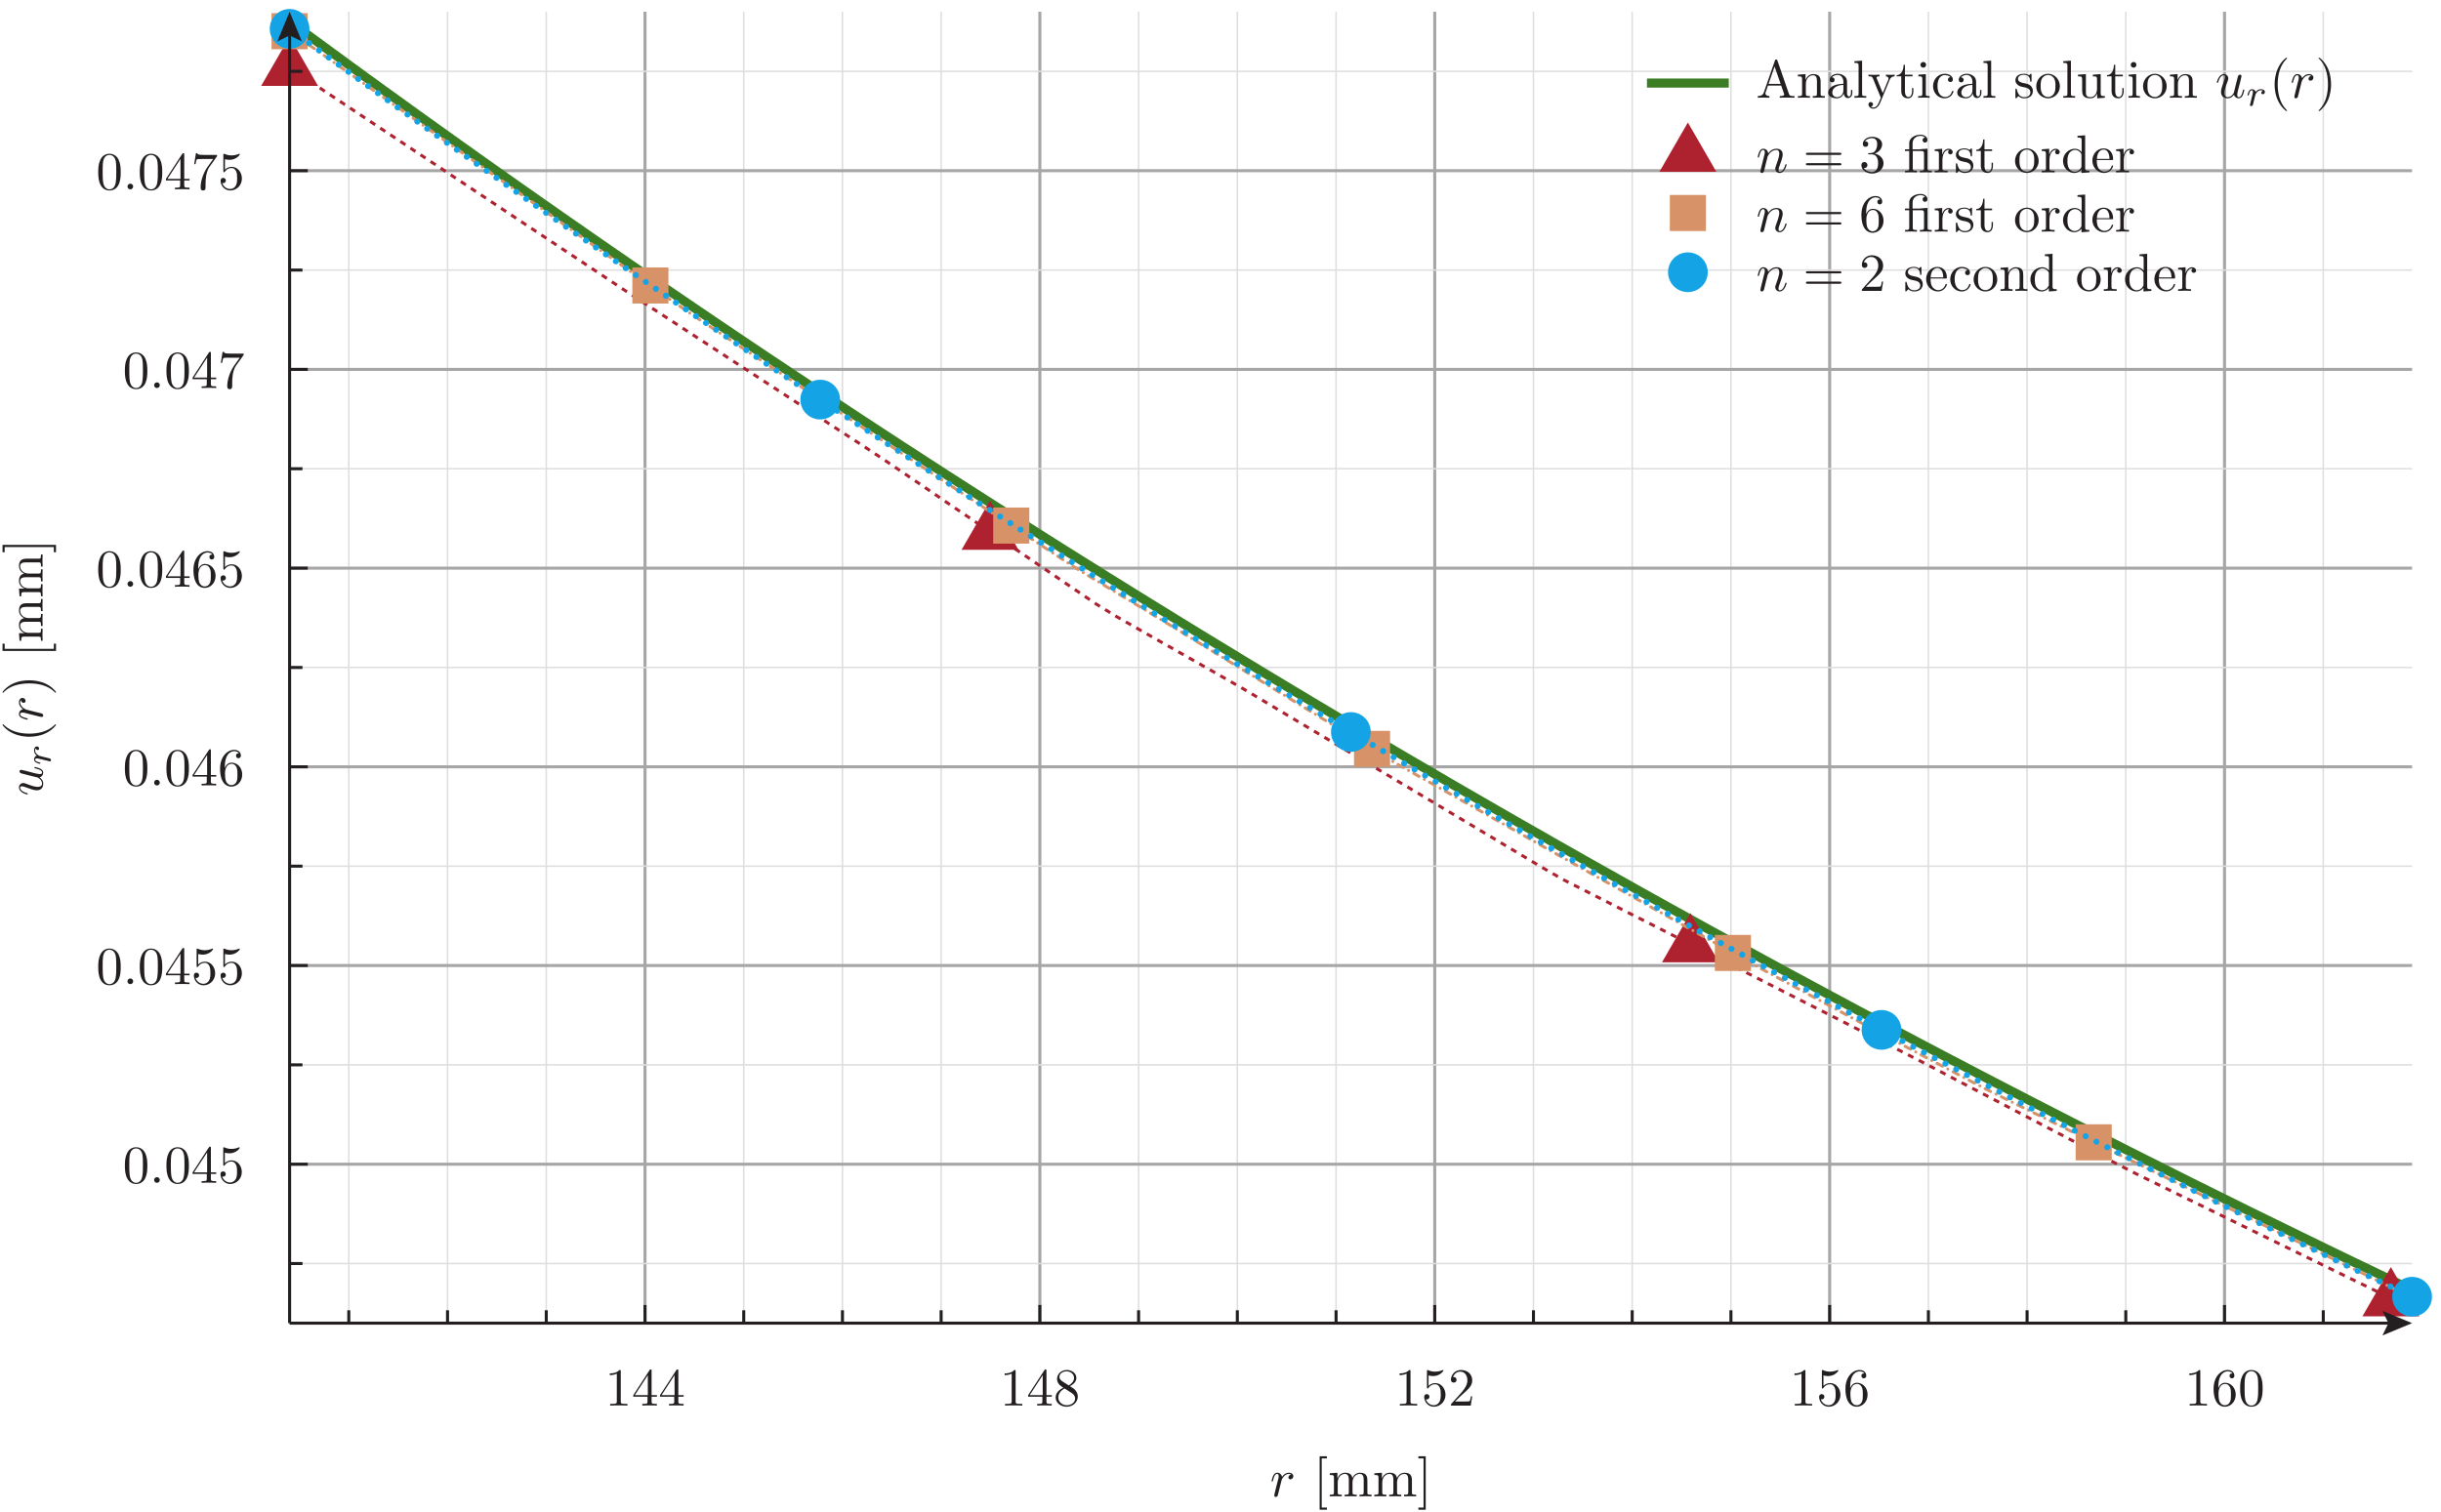 <?xml version="1.0" encoding="UTF-8"?>
<svg xmlns="http://www.w3.org/2000/svg" xmlns:xlink="http://www.w3.org/1999/xlink" width="456.4pt" height="282.85pt" viewBox="0 0 456.4 282.85" version="1.1">
<defs>
<g>
<symbol overflow="visible" id="glyph0-0">
<path style="stroke:none;" d=""/>
</symbol>
<symbol overflow="visible" id="glyph0-1">
<path style="stroke:none;" d="M 2.938 -6.406 C 2.938 -6.641 2.938 -6.656 2.703 -6.656 C 2.094 -6.016 1.203 -6.016 0.891 -6.016 L 0.891 -5.703 C 1.094 -5.703 1.688 -5.703 2.203 -5.969 L 2.203 -0.797 C 2.203 -0.438 2.172 -0.312 1.266 -0.312 L 0.953 -0.312 L 0.953 0 C 1.297 -0.031 2.172 -0.031 2.562 -0.031 C 2.969 -0.031 3.844 -0.031 4.188 0 L 4.188 -0.312 L 3.875 -0.312 C 2.969 -0.312 2.938 -0.422 2.938 -0.797 Z M 2.938 -6.406 "/>
</symbol>
<symbol overflow="visible" id="glyph0-2">
<path style="stroke:none;" d="M 2.938 -1.656 L 2.938 -0.781 C 2.938 -0.422 2.922 -0.312 2.188 -0.312 L 1.969 -0.312 L 1.969 0 C 2.375 -0.031 2.906 -0.031 3.312 -0.031 C 3.734 -0.031 4.266 -0.031 4.688 0 L 4.688 -0.312 L 4.469 -0.312 C 3.734 -0.312 3.703 -0.422 3.703 -0.781 L 3.703 -1.656 L 4.703 -1.656 L 4.703 -1.953 L 3.703 -1.953 L 3.703 -6.516 C 3.703 -6.703 3.703 -6.766 3.547 -6.766 C 3.453 -6.766 3.438 -6.766 3.344 -6.656 L 0.281 -1.953 L 0.281 -1.656 Z M 3 -1.953 L 0.562 -1.953 L 3 -5.688 Z M 3 -1.953 "/>
</symbol>
<symbol overflow="visible" id="glyph0-3">
<path style="stroke:none;" d="M 1.625 -4.562 C 1.172 -4.875 1.125 -5.203 1.125 -5.375 C 1.125 -5.984 1.781 -6.406 2.484 -6.406 C 3.219 -6.406 3.859 -5.891 3.859 -5.172 C 3.859 -4.594 3.469 -4.125 2.875 -3.766 Z M 3.094 -3.625 C 3.812 -3.984 4.297 -4.516 4.297 -5.172 C 4.297 -6.094 3.406 -6.656 2.5 -6.656 C 1.5 -6.656 0.688 -5.922 0.688 -4.984 C 0.688 -4.812 0.703 -4.359 1.125 -3.891 C 1.234 -3.766 1.609 -3.516 1.859 -3.344 C 1.281 -3.062 0.422 -2.5 0.422 -1.516 C 0.422 -0.453 1.438 0.219 2.484 0.219 C 3.625 0.219 4.562 -0.609 4.562 -1.688 C 4.562 -2.047 4.453 -2.484 4.078 -2.906 C 3.891 -3.125 3.734 -3.219 3.094 -3.625 Z M 2.094 -3.203 L 3.312 -2.422 C 3.594 -2.234 4.062 -1.938 4.062 -1.312 C 4.062 -0.578 3.312 -0.062 2.5 -0.062 C 1.641 -0.062 0.922 -0.688 0.922 -1.516 C 0.922 -2.094 1.234 -2.734 2.094 -3.203 Z M 2.094 -3.203 "/>
</symbol>
<symbol overflow="visible" id="glyph0-4">
<path style="stroke:none;" d="M 4.484 -2.016 C 4.484 -3.203 3.672 -4.203 2.594 -4.203 C 2.109 -4.203 1.688 -4.047 1.312 -3.688 L 1.312 -5.641 C 1.516 -5.578 1.844 -5.516 2.172 -5.516 C 3.406 -5.516 4.094 -6.422 4.094 -6.547 C 4.094 -6.609 4.062 -6.656 4 -6.656 C 3.984 -6.656 3.969 -6.656 3.922 -6.625 C 3.719 -6.547 3.234 -6.344 2.562 -6.344 C 2.156 -6.344 1.703 -6.406 1.234 -6.625 C 1.156 -6.656 1.125 -6.656 1.109 -6.656 C 1.016 -6.656 1.016 -6.562 1.016 -6.406 L 1.016 -3.453 C 1.016 -3.266 1.016 -3.188 1.156 -3.188 C 1.219 -3.188 1.234 -3.219 1.281 -3.281 C 1.391 -3.438 1.766 -3.984 2.562 -3.984 C 3.094 -3.984 3.344 -3.516 3.422 -3.344 C 3.578 -2.969 3.594 -2.578 3.594 -2.078 C 3.594 -1.734 3.594 -1.125 3.359 -0.703 C 3.125 -0.312 2.75 -0.062 2.297 -0.062 C 1.562 -0.062 0.984 -0.594 0.812 -1.188 C 0.844 -1.172 0.875 -1.156 0.984 -1.156 C 1.312 -1.156 1.484 -1.406 1.484 -1.656 C 1.484 -1.891 1.312 -2.141 0.984 -2.141 C 0.844 -2.141 0.5 -2.062 0.5 -1.609 C 0.5 -0.75 1.188 0.219 2.312 0.219 C 3.469 0.219 4.484 -0.734 4.484 -2.016 Z M 4.484 -2.016 "/>
</symbol>
<symbol overflow="visible" id="glyph0-5">
<path style="stroke:none;" d="M 1.266 -0.766 L 2.328 -1.797 C 3.891 -3.188 4.484 -3.719 4.484 -4.719 C 4.484 -5.859 3.594 -6.656 2.375 -6.656 C 1.234 -6.656 0.5 -5.734 0.5 -4.844 C 0.5 -4.297 1 -4.297 1.031 -4.297 C 1.203 -4.297 1.547 -4.406 1.547 -4.812 C 1.547 -5.078 1.375 -5.344 1.016 -5.344 C 0.938 -5.344 0.922 -5.344 0.891 -5.328 C 1.125 -5.984 1.656 -6.344 2.234 -6.344 C 3.156 -6.344 3.578 -5.547 3.578 -4.719 C 3.578 -3.922 3.078 -3.125 2.531 -2.516 L 0.609 -0.375 C 0.5 -0.266 0.5 -0.234 0.5 0 L 4.203 0 L 4.484 -1.734 L 4.234 -1.734 C 4.188 -1.438 4.125 -1 4.016 -0.844 C 3.953 -0.766 3.297 -0.766 3.062 -0.766 Z M 1.266 -0.766 "/>
</symbol>
<symbol overflow="visible" id="glyph0-6">
<path style="stroke:none;" d="M 1.312 -3.281 L 1.312 -3.516 C 1.312 -6.047 2.562 -6.406 3.062 -6.406 C 3.312 -6.406 3.734 -6.344 3.953 -6.016 C 3.797 -6.016 3.406 -6.016 3.406 -5.562 C 3.406 -5.25 3.641 -5.094 3.859 -5.094 C 4.016 -5.094 4.312 -5.188 4.312 -5.578 C 4.312 -6.188 3.875 -6.656 3.047 -6.656 C 1.766 -6.656 0.422 -5.375 0.422 -3.156 C 0.422 -0.484 1.578 0.219 2.516 0.219 C 3.625 0.219 4.562 -0.719 4.562 -2.047 C 4.562 -3.312 3.688 -4.266 2.562 -4.266 C 1.891 -4.266 1.516 -3.766 1.312 -3.281 Z M 2.516 -0.062 C 1.875 -0.062 1.578 -0.656 1.516 -0.812 C 1.344 -1.281 1.344 -2.078 1.344 -2.266 C 1.344 -3.047 1.656 -4.047 2.562 -4.047 C 2.719 -4.047 3.188 -4.047 3.484 -3.422 C 3.672 -3.047 3.672 -2.547 3.672 -2.047 C 3.672 -1.562 3.672 -1.062 3.5 -0.703 C 3.203 -0.109 2.734 -0.062 2.516 -0.062 Z M 2.516 -0.062 "/>
</symbol>
<symbol overflow="visible" id="glyph0-7">
<path style="stroke:none;" d="M 4.594 -3.203 C 4.594 -4 4.547 -4.797 4.203 -5.547 C 3.734 -6.5 2.922 -6.656 2.5 -6.656 C 1.906 -6.656 1.172 -6.406 0.766 -5.469 C 0.438 -4.781 0.391 -4 0.391 -3.203 C 0.391 -2.453 0.438 -1.547 0.844 -0.797 C 1.266 0.016 2 0.219 2.484 0.219 C 3.031 0.219 3.797 0.016 4.234 -0.938 C 4.547 -1.625 4.594 -2.406 4.594 -3.203 Z M 2.484 0 C 2.094 0 1.516 -0.25 1.328 -1.203 C 1.219 -1.812 1.219 -2.734 1.219 -3.312 C 1.219 -3.953 1.219 -4.625 1.297 -5.156 C 1.484 -6.344 2.234 -6.438 2.484 -6.438 C 2.812 -6.438 3.484 -6.266 3.672 -5.266 C 3.766 -4.703 3.766 -3.953 3.766 -3.312 C 3.766 -2.562 3.766 -1.891 3.656 -1.25 C 3.516 -0.297 2.938 0 2.484 0 Z M 2.484 0 "/>
</symbol>
<symbol overflow="visible" id="glyph0-8">
<path style="stroke:none;" d="M 2.547 2.5 L 2.547 2.094 L 1.578 2.094 L 1.578 -7.094 L 2.547 -7.094 L 2.547 -7.5 L 1.188 -7.5 L 1.188 2.5 Z M 2.547 2.5 "/>
</symbol>
<symbol overflow="visible" id="glyph0-9">
<path style="stroke:none;" d="M 1.094 -3.438 L 1.094 -0.766 C 1.094 -0.312 0.984 -0.312 0.312 -0.312 L 0.312 0 C 0.672 -0.016 1.188 -0.031 1.453 -0.031 C 1.703 -0.031 2.234 -0.016 2.562 0 L 2.562 -0.312 C 1.906 -0.312 1.797 -0.312 1.797 -0.766 L 1.797 -2.594 C 1.797 -3.641 2.5 -4.203 3.141 -4.203 C 3.766 -4.203 3.875 -3.656 3.875 -3.094 L 3.875 -0.766 C 3.875 -0.312 3.766 -0.312 3.094 -0.312 L 3.094 0 C 3.453 -0.016 3.953 -0.031 4.234 -0.031 C 4.484 -0.031 5.016 -0.016 5.344 0 L 5.344 -0.312 C 4.688 -0.312 4.562 -0.312 4.562 -0.766 L 4.562 -2.594 C 4.562 -3.641 5.281 -4.203 5.922 -4.203 C 6.547 -4.203 6.656 -3.656 6.656 -3.094 L 6.656 -0.766 C 6.656 -0.312 6.547 -0.312 5.875 -0.312 L 5.875 0 C 6.234 -0.016 6.734 -0.031 7.016 -0.031 C 7.266 -0.031 7.797 -0.016 8.125 0 L 8.125 -0.312 C 7.609 -0.312 7.359 -0.312 7.344 -0.609 L 7.344 -2.516 C 7.344 -3.375 7.344 -3.688 7.047 -4.047 C 6.906 -4.219 6.562 -4.422 5.984 -4.422 C 5.156 -4.422 4.703 -3.812 4.547 -3.438 C 4.406 -4.312 3.656 -4.422 3.203 -4.422 C 2.484 -4.422 2.016 -3.984 1.734 -3.375 L 1.734 -4.422 L 0.312 -4.312 L 0.312 -4 C 1.016 -4 1.094 -3.938 1.094 -3.438 Z M 1.094 -3.438 "/>
</symbol>
<symbol overflow="visible" id="glyph0-10">
<path style="stroke:none;" d="M 1.594 -7.5 L 0.219 -7.5 L 0.219 -7.094 L 1.188 -7.094 L 1.188 2.094 L 0.219 2.094 L 0.219 2.5 L 1.594 2.5 Z M 1.594 -7.5 "/>
</symbol>
<symbol overflow="visible" id="glyph0-11">
<path style="stroke:none;" d="M 4.766 -6.094 C 4.844 -6.203 4.844 -6.234 4.844 -6.438 L 2.422 -6.438 C 1.203 -6.438 1.188 -6.562 1.141 -6.766 L 0.891 -6.766 L 0.562 -4.703 L 0.812 -4.703 C 0.844 -4.859 0.938 -5.484 1.062 -5.609 C 1.125 -5.672 1.906 -5.672 2.047 -5.672 L 4.109 -5.672 C 4 -5.516 3.203 -4.422 2.984 -4.094 C 2.094 -2.734 1.766 -1.344 1.766 -0.328 C 1.766 -0.234 1.766 0.219 2.219 0.219 C 2.688 0.219 2.688 -0.234 2.688 -0.328 L 2.688 -0.844 C 2.688 -1.391 2.703 -1.938 2.797 -2.484 C 2.828 -2.703 2.969 -3.562 3.406 -4.188 Z M 4.766 -6.094 "/>
</symbol>
<symbol overflow="visible" id="glyph0-12">
<path style="stroke:none;" d="M 3.984 -6.953 C 3.938 -7.094 3.906 -7.156 3.75 -7.156 C 3.594 -7.156 3.562 -7.094 3.516 -6.953 L 1.438 -0.984 C 1.266 -0.469 0.859 -0.312 0.312 -0.312 L 0.312 0 C 0.547 -0.016 0.984 -0.031 1.344 -0.031 C 1.656 -0.031 2.172 -0.016 2.484 0 L 2.484 -0.312 C 1.984 -0.312 1.734 -0.562 1.734 -0.812 C 1.734 -0.844 1.75 -0.953 1.766 -0.969 L 2.219 -2.281 L 4.688 -2.281 L 5.219 -0.75 C 5.234 -0.703 5.25 -0.656 5.25 -0.609 C 5.25 -0.312 4.688 -0.312 4.422 -0.312 L 4.422 0 C 4.781 -0.031 5.484 -0.031 5.859 -0.031 C 6.297 -0.031 6.75 -0.016 7.172 0 L 7.172 -0.312 L 6.984 -0.312 C 6.391 -0.312 6.25 -0.375 6.141 -0.703 Z M 3.453 -5.844 L 4.578 -2.594 L 2.328 -2.594 Z M 3.453 -5.844 "/>
</symbol>
<symbol overflow="visible" id="glyph0-13">
<path style="stroke:none;" d="M 1.094 -3.438 L 1.094 -0.766 C 1.094 -0.312 0.984 -0.312 0.312 -0.312 L 0.312 0 C 0.672 -0.016 1.188 -0.031 1.453 -0.031 C 1.703 -0.031 2.234 -0.016 2.562 0 L 2.562 -0.312 C 1.906 -0.312 1.797 -0.312 1.797 -0.766 L 1.797 -2.594 C 1.797 -3.641 2.5 -4.203 3.141 -4.203 C 3.766 -4.203 3.875 -3.656 3.875 -3.094 L 3.875 -0.766 C 3.875 -0.312 3.766 -0.312 3.094 -0.312 L 3.094 0 C 3.453 -0.016 3.953 -0.031 4.234 -0.031 C 4.484 -0.031 5.016 -0.016 5.344 0 L 5.344 -0.312 C 4.828 -0.312 4.578 -0.312 4.562 -0.609 L 4.562 -2.516 C 4.562 -3.375 4.562 -3.688 4.266 -4.047 C 4.125 -4.219 3.797 -4.422 3.203 -4.422 C 2.484 -4.422 2.016 -3.984 1.734 -3.375 L 1.734 -4.422 L 0.312 -4.312 L 0.312 -4 C 1.016 -4 1.094 -3.938 1.094 -3.438 Z M 1.094 -3.438 "/>
</symbol>
<symbol overflow="visible" id="glyph0-14">
<path style="stroke:none;" d="M 3.328 -0.766 C 3.375 -0.359 3.641 0.062 4.109 0.062 C 4.312 0.062 4.938 -0.078 4.938 -0.891 L 4.938 -1.453 L 4.688 -1.453 L 4.688 -0.891 C 4.688 -0.312 4.438 -0.25 4.312 -0.25 C 3.984 -0.25 3.953 -0.703 3.953 -0.75 L 3.953 -2.75 C 3.953 -3.172 3.953 -3.562 3.594 -3.938 C 3.203 -4.312 2.703 -4.484 2.219 -4.484 C 1.406 -4.484 0.703 -4.016 0.703 -3.344 C 0.703 -3.047 0.906 -2.875 1.172 -2.875 C 1.453 -2.875 1.625 -3.078 1.625 -3.344 C 1.625 -3.453 1.578 -3.797 1.125 -3.797 C 1.391 -4.156 1.875 -4.266 2.203 -4.266 C 2.688 -4.266 3.266 -3.875 3.266 -2.984 L 3.266 -2.609 C 2.75 -2.578 2.047 -2.547 1.422 -2.25 C 0.672 -1.906 0.422 -1.391 0.422 -0.953 C 0.422 -0.141 1.391 0.109 2.016 0.109 C 2.688 0.109 3.141 -0.297 3.328 -0.766 Z M 3.266 -2.406 L 3.266 -1.406 C 3.266 -0.453 2.547 -0.109 2.094 -0.109 C 1.594 -0.109 1.188 -0.453 1.188 -0.953 C 1.188 -1.516 1.609 -2.344 3.266 -2.406 Z M 3.266 -2.406 "/>
</symbol>
<symbol overflow="visible" id="glyph0-15">
<path style="stroke:none;" d="M 1.766 -6.938 L 0.328 -6.828 L 0.328 -6.516 C 1.031 -6.516 1.109 -6.453 1.109 -5.953 L 1.109 -0.766 C 1.109 -0.312 1 -0.312 0.328 -0.312 L 0.328 0 C 0.656 -0.016 1.188 -0.031 1.438 -0.031 C 1.688 -0.031 2.188 -0.016 2.547 0 L 2.547 -0.312 C 1.875 -0.312 1.766 -0.312 1.766 -0.766 Z M 1.766 -6.938 "/>
</symbol>
<symbol overflow="visible" id="glyph0-16">
<path style="stroke:none;" d="M 4.156 -3.359 C 4.406 -3.984 4.922 -4 5.078 -4 L 5.078 -4.312 C 4.844 -4.297 4.562 -4.281 4.328 -4.281 C 4.156 -4.281 3.688 -4.297 3.453 -4.312 L 3.453 -4 C 3.766 -3.984 3.938 -3.812 3.938 -3.562 C 3.938 -3.469 3.922 -3.453 3.875 -3.328 L 2.859 -0.875 L 1.75 -3.562 C 1.703 -3.656 1.688 -3.703 1.688 -3.734 C 1.688 -4 2.062 -4 2.25 -4 L 2.25 -4.312 C 1.984 -4.297 1.328 -4.281 1.156 -4.281 C 0.891 -4.281 0.484 -4.297 0.188 -4.312 L 0.188 -4 C 0.672 -4 0.859 -4 1 -3.656 L 2.5 0 C 2.453 0.125 2.312 0.453 2.25 0.594 C 2.031 1.141 1.75 1.828 1.109 1.828 C 1.062 1.828 0.828 1.828 0.641 1.656 C 0.953 1.609 1.031 1.391 1.031 1.234 C 1.031 0.969 0.844 0.812 0.609 0.812 C 0.406 0.812 0.188 0.938 0.188 1.234 C 0.188 1.688 0.609 2.047 1.109 2.047 C 1.734 2.047 2.156 1.484 2.391 0.906 Z M 4.156 -3.359 "/>
</symbol>
<symbol overflow="visible" id="glyph0-17">
<path style="stroke:none;" d="M 1.734 -4 L 3.156 -4 L 3.156 -4.312 L 1.734 -4.312 L 1.734 -6.156 L 1.484 -6.156 C 1.469 -5.328 1.172 -4.266 0.188 -4.219 L 0.188 -4 L 1.047 -4 L 1.047 -1.234 C 1.047 -0.016 1.969 0.109 2.328 0.109 C 3.047 0.109 3.312 -0.594 3.312 -1.234 L 3.312 -1.812 L 3.062 -1.812 L 3.062 -1.266 C 3.062 -0.516 2.766 -0.141 2.406 -0.141 C 1.734 -0.141 1.734 -1.047 1.734 -1.219 Z M 1.734 -4 "/>
</symbol>
<symbol overflow="visible" id="glyph0-18">
<path style="stroke:none;" d="M 1.766 -4.422 L 0.375 -4.312 L 0.375 -4 C 1.016 -4 1.109 -3.938 1.109 -3.453 L 1.109 -0.766 C 1.109 -0.312 1 -0.312 0.328 -0.312 L 0.328 0 C 0.656 -0.016 1.188 -0.031 1.438 -0.031 C 1.781 -0.031 2.125 -0.016 2.469 0 L 2.469 -0.312 C 1.812 -0.312 1.766 -0.359 1.766 -0.75 Z M 1.812 -6.156 C 1.812 -6.484 1.562 -6.688 1.281 -6.688 C 0.969 -6.688 0.75 -6.422 0.75 -6.156 C 0.75 -5.891 0.969 -5.625 1.281 -5.625 C 1.562 -5.625 1.812 -5.844 1.812 -6.156 Z M 1.812 -6.156 "/>
</symbol>
<symbol overflow="visible" id="glyph0-19">
<path style="stroke:none;" d="M 1.172 -2.188 C 1.172 -3.812 1.984 -4.234 2.516 -4.234 C 2.609 -4.234 3.234 -4.219 3.594 -3.859 C 3.188 -3.828 3.125 -3.531 3.125 -3.406 C 3.125 -3.141 3.297 -2.938 3.578 -2.938 C 3.844 -2.938 4.047 -3.109 4.047 -3.406 C 4.047 -4.094 3.281 -4.484 2.516 -4.484 C 1.266 -4.484 0.344 -3.406 0.344 -2.156 C 0.344 -0.875 1.328 0.109 2.484 0.109 C 3.828 0.109 4.156 -1.094 4.156 -1.188 C 4.156 -1.297 4.047 -1.297 4.016 -1.297 C 3.938 -1.297 3.906 -1.25 3.891 -1.188 C 3.594 -0.266 2.953 -0.141 2.578 -0.141 C 2.047 -0.141 1.172 -0.562 1.172 -2.188 Z M 1.172 -2.188 "/>
</symbol>
<symbol overflow="visible" id="glyph0-20">
<path style="stroke:none;" d="M 2.078 -1.938 C 2.297 -1.906 3.125 -1.734 3.125 -1.016 C 3.125 -0.516 2.766 -0.109 1.984 -0.109 C 1.156 -0.109 0.797 -0.688 0.594 -1.531 C 0.562 -1.656 0.562 -1.703 0.453 -1.703 C 0.328 -1.703 0.328 -1.625 0.328 -1.453 L 0.328 -0.125 C 0.328 0.047 0.328 0.109 0.438 0.109 C 0.484 0.109 0.5 0.094 0.688 -0.094 C 0.703 -0.109 0.703 -0.125 0.891 -0.312 C 1.328 0.094 1.781 0.109 1.984 0.109 C 3.141 0.109 3.594 -0.562 3.594 -1.281 C 3.594 -1.812 3.297 -2.109 3.188 -2.234 C 2.844 -2.547 2.453 -2.625 2.047 -2.703 C 1.484 -2.812 0.812 -2.953 0.812 -3.531 C 0.812 -3.875 1.062 -4.297 1.938 -4.297 C 3.031 -4.297 3.078 -3.391 3.094 -3.078 C 3.109 -2.984 3.203 -2.984 3.219 -2.984 C 3.344 -2.984 3.344 -3.047 3.344 -3.234 L 3.344 -4.234 C 3.344 -4.406 3.344 -4.484 3.234 -4.484 C 3.188 -4.484 3.172 -4.484 3.047 -4.359 C 3.016 -4.312 2.906 -4.234 2.875 -4.203 C 2.484 -4.484 2.078 -4.484 1.938 -4.484 C 0.703 -4.484 0.328 -3.812 0.328 -3.25 C 0.328 -2.906 0.484 -2.625 0.766 -2.406 C 1.078 -2.141 1.359 -2.078 2.078 -1.938 Z M 2.078 -1.938 "/>
</symbol>
<symbol overflow="visible" id="glyph0-21">
<path style="stroke:none;" d="M 4.703 -2.141 C 4.703 -3.422 3.703 -4.484 2.5 -4.484 C 1.25 -4.484 0.281 -3.391 0.281 -2.141 C 0.281 -0.844 1.312 0.109 2.484 0.109 C 3.703 0.109 4.703 -0.875 4.703 -2.141 Z M 2.5 -0.141 C 2.062 -0.141 1.625 -0.344 1.359 -0.812 C 1.109 -1.25 1.109 -1.859 1.109 -2.219 C 1.109 -2.609 1.109 -3.156 1.344 -3.594 C 1.625 -4.047 2.094 -4.266 2.484 -4.266 C 2.938 -4.266 3.359 -4.047 3.625 -3.609 C 3.875 -3.188 3.875 -2.594 3.875 -2.219 C 3.875 -1.859 3.875 -1.312 3.656 -0.875 C 3.438 -0.438 3 -0.141 2.5 -0.141 Z M 2.5 -0.141 "/>
</symbol>
<symbol overflow="visible" id="glyph0-22">
<path style="stroke:none;" d="M 3.906 -0.797 L 3.906 0.109 L 5.344 0 L 5.344 -0.312 C 4.656 -0.312 4.562 -0.375 4.562 -0.875 L 4.562 -4.422 L 3.094 -4.312 L 3.094 -4 C 3.797 -4 3.875 -3.938 3.875 -3.438 L 3.875 -1.656 C 3.875 -0.797 3.406 -0.109 2.672 -0.109 C 1.828 -0.109 1.797 -0.578 1.797 -1.094 L 1.797 -4.422 L 0.312 -4.312 L 0.312 -4 C 1.094 -4 1.094 -3.969 1.094 -3.078 L 1.094 -1.578 C 1.094 -0.797 1.094 0.109 2.625 0.109 C 3.188 0.109 3.625 -0.172 3.906 -0.797 Z M 3.906 -0.797 "/>
</symbol>
<symbol overflow="visible" id="glyph0-23">
<path style="stroke:none;" d="M 3.312 2.406 C 3.312 2.375 3.312 2.344 3.141 2.188 C 1.891 0.922 1.562 -0.969 1.562 -2.5 C 1.562 -4.234 1.953 -5.984 3.188 -7.234 C 3.312 -7.344 3.312 -7.375 3.312 -7.406 C 3.312 -7.469 3.266 -7.5 3.203 -7.5 C 3.109 -7.5 2.203 -6.812 1.625 -5.547 C 1.109 -4.453 0.984 -3.344 0.984 -2.5 C 0.984 -1.719 1.094 -0.516 1.656 0.625 C 2.25 1.844 3.109 2.5 3.203 2.5 C 3.266 2.5 3.312 2.469 3.312 2.406 Z M 3.312 2.406 "/>
</symbol>
<symbol overflow="visible" id="glyph0-24">
<path style="stroke:none;" d="M 2.891 -2.5 C 2.891 -3.281 2.781 -4.484 2.234 -5.625 C 1.625 -6.844 0.766 -7.5 0.672 -7.5 C 0.609 -7.5 0.562 -7.453 0.562 -7.406 C 0.562 -7.375 0.562 -7.344 0.766 -7.172 C 1.734 -6.188 2.312 -4.594 2.312 -2.5 C 2.312 -0.797 1.938 0.969 0.703 2.234 C 0.562 2.344 0.562 2.375 0.562 2.406 C 0.562 2.453 0.609 2.5 0.672 2.5 C 0.766 2.5 1.672 1.812 2.266 0.547 C 2.766 -0.547 2.891 -1.656 2.891 -2.5 Z M 2.891 -2.5 "/>
</symbol>
<symbol overflow="visible" id="glyph0-25">
<path style="stroke:none;" d="M 6.875 -3.266 C 7.016 -3.266 7.203 -3.266 7.203 -3.469 C 7.203 -3.672 7.016 -3.672 6.875 -3.672 L 0.891 -3.672 C 0.75 -3.672 0.562 -3.672 0.562 -3.469 C 0.562 -3.266 0.75 -3.266 0.906 -3.266 Z M 6.875 -1.328 C 7.016 -1.328 7.203 -1.328 7.203 -1.531 C 7.203 -1.734 7.016 -1.734 6.875 -1.734 L 0.906 -1.734 C 0.75 -1.734 0.562 -1.734 0.562 -1.531 C 0.562 -1.328 0.75 -1.328 0.891 -1.328 Z M 6.875 -1.328 "/>
</symbol>
<symbol overflow="visible" id="glyph0-26">
<path style="stroke:none;" d="M 2.906 -3.516 C 3.719 -3.797 4.297 -4.484 4.297 -5.281 C 4.297 -6.094 3.422 -6.656 2.453 -6.656 C 1.453 -6.656 0.688 -6.062 0.688 -5.297 C 0.688 -4.969 0.906 -4.781 1.203 -4.781 C 1.516 -4.781 1.703 -5 1.703 -5.297 C 1.703 -5.797 1.234 -5.797 1.094 -5.797 C 1.406 -6.281 2.062 -6.406 2.422 -6.406 C 2.828 -6.406 3.375 -6.188 3.375 -5.297 C 3.375 -5.172 3.359 -4.594 3.094 -4.156 C 2.797 -3.672 2.453 -3.641 2.203 -3.625 C 2.125 -3.625 1.891 -3.594 1.812 -3.594 C 1.734 -3.594 1.672 -3.578 1.672 -3.484 C 1.672 -3.375 1.734 -3.375 1.906 -3.375 L 2.344 -3.375 C 3.172 -3.375 3.547 -2.688 3.547 -1.703 C 3.547 -0.344 2.844 -0.062 2.406 -0.062 C 1.984 -0.062 1.234 -0.234 0.875 -0.812 C 1.234 -0.766 1.547 -0.984 1.547 -1.375 C 1.547 -1.734 1.266 -1.938 0.984 -1.938 C 0.734 -1.938 0.422 -1.797 0.422 -1.344 C 0.422 -0.438 1.344 0.219 2.438 0.219 C 3.656 0.219 4.562 -0.688 4.562 -1.703 C 4.562 -2.531 3.938 -3.312 2.906 -3.516 Z M 2.906 -3.516 "/>
</symbol>
<symbol overflow="visible" id="glyph0-27">
<path style="stroke:none;" d="M 3.297 -4 C 3.766 -4 3.828 -3.875 3.828 -3.453 L 3.828 -0.766 C 3.828 -0.312 3.719 -0.312 3.047 -0.312 L 3.047 0 C 3.375 -0.016 3.906 -0.031 4.156 -0.031 C 4.406 -0.031 4.906 -0.016 5.266 0 L 5.266 -0.312 C 4.594 -0.312 4.484 -0.312 4.484 -0.766 L 4.484 -4.438 L 3.234 -4.344 C 3.062 -4.328 3.062 -4.312 3.047 -4.312 C 3.031 -4.312 3.016 -4.312 2.875 -4.312 L 1.688 -4.312 L 1.688 -5.438 C 1.688 -6.438 2.547 -6.828 3.172 -6.828 C 3.469 -6.828 3.828 -6.734 4.031 -6.5 C 3.625 -6.484 3.562 -6.203 3.562 -6.047 C 3.562 -5.703 3.812 -5.578 4.016 -5.578 C 4.234 -5.578 4.469 -5.734 4.469 -6.047 C 4.469 -6.625 3.922 -7.047 3.188 -7.047 C 2.25 -7.047 1.062 -6.547 1.062 -5.453 L 1.062 -4.312 L 0.266 -4.312 L 0.266 -4 L 1.062 -4 L 1.062 -0.766 C 1.062 -0.312 0.953 -0.312 0.281 -0.312 L 0.281 0 C 0.609 -0.016 1.141 -0.031 1.391 -0.031 C 1.641 -0.031 2.125 -0.016 2.5 0 L 2.5 -0.312 C 1.828 -0.312 1.719 -0.312 1.719 -0.766 L 1.719 -4 Z M 3.297 -4 "/>
</symbol>
<symbol overflow="visible" id="glyph0-28">
<path style="stroke:none;" d="M 1.672 -3.312 L 1.672 -4.422 L 0.281 -4.312 L 0.281 -4 C 0.984 -4 1.062 -3.938 1.062 -3.438 L 1.062 -0.766 C 1.062 -0.312 0.953 -0.312 0.281 -0.312 L 0.281 0 C 0.672 -0.016 1.141 -0.031 1.422 -0.031 C 1.812 -0.031 2.297 -0.031 2.688 0 L 2.688 -0.312 L 2.484 -0.312 C 1.734 -0.312 1.719 -0.422 1.719 -0.781 L 1.719 -2.312 C 1.719 -3.312 2.141 -4.203 2.906 -4.203 C 2.969 -4.203 2.984 -4.203 3.016 -4.188 C 2.984 -4.188 2.781 -4.062 2.781 -3.797 C 2.781 -3.516 2.984 -3.375 3.203 -3.375 C 3.391 -3.375 3.641 -3.484 3.641 -3.812 C 3.641 -4.125 3.328 -4.422 2.906 -4.422 C 2.172 -4.422 1.812 -3.75 1.672 -3.312 Z M 1.672 -3.312 "/>
</symbol>
<symbol overflow="visible" id="glyph0-29">
<path style="stroke:none;" d="M 3.797 -0.547 L 3.797 0.109 L 5.266 0 L 5.266 -0.312 C 4.562 -0.312 4.484 -0.375 4.484 -0.875 L 4.484 -6.938 L 3.047 -6.828 L 3.047 -6.516 C 3.75 -6.516 3.828 -6.453 3.828 -5.953 L 3.828 -3.797 C 3.547 -4.156 3.109 -4.422 2.562 -4.422 C 1.391 -4.422 0.344 -3.438 0.344 -2.156 C 0.344 -0.875 1.312 0.109 2.453 0.109 C 3.094 0.109 3.547 -0.234 3.797 -0.547 Z M 3.797 -3.234 L 3.797 -1.188 C 3.797 -1 3.797 -0.984 3.688 -0.812 C 3.391 -0.328 2.938 -0.109 2.516 -0.109 C 2.062 -0.109 1.703 -0.375 1.453 -0.75 C 1.203 -1.156 1.172 -1.734 1.172 -2.141 C 1.172 -2.516 1.188 -3.109 1.484 -3.562 C 1.688 -3.875 2.062 -4.203 2.609 -4.203 C 2.953 -4.203 3.375 -4.047 3.688 -3.594 C 3.797 -3.438 3.797 -3.406 3.797 -3.234 Z M 3.797 -3.234 "/>
</symbol>
<symbol overflow="visible" id="glyph0-30">
<path style="stroke:none;" d="M 1.125 -2.516 C 1.188 -4.016 2.016 -4.266 2.359 -4.266 C 3.391 -4.266 3.484 -2.906 3.484 -2.516 Z M 1.109 -2.312 L 3.906 -2.312 C 4.125 -2.312 4.156 -2.312 4.156 -2.516 C 4.156 -3.516 3.609 -4.484 2.359 -4.484 C 1.203 -4.484 0.281 -3.453 0.281 -2.203 C 0.281 -0.859 1.328 0.109 2.484 0.109 C 3.703 0.109 4.156 -1 4.156 -1.188 C 4.156 -1.297 4.062 -1.312 4.016 -1.312 C 3.938 -1.312 3.906 -1.25 3.891 -1.172 C 3.547 -0.141 2.641 -0.141 2.547 -0.141 C 2.047 -0.141 1.641 -0.438 1.406 -0.812 C 1.109 -1.297 1.109 -1.953 1.109 -2.312 Z M 1.109 -2.312 "/>
</symbol>
<symbol overflow="visible" id="glyph1-0">
<path style="stroke:none;" d=""/>
</symbol>
<symbol overflow="visible" id="glyph1-1">
<path style="stroke:none;" d="M 0.875 -0.594 C 0.844 -0.438 0.797 -0.203 0.797 -0.156 C 0.797 0.016 0.938 0.109 1.078 0.109 C 1.203 0.109 1.375 0.031 1.453 -0.172 C 1.469 -0.203 1.812 -1.562 1.844 -1.75 C 1.938 -2.078 2.109 -2.781 2.172 -3.047 C 2.203 -3.188 2.484 -3.656 2.734 -3.875 C 2.812 -3.938 3.094 -4.203 3.531 -4.203 C 3.797 -4.203 3.938 -4.078 3.953 -4.078 C 3.656 -4.031 3.438 -3.797 3.438 -3.531 C 3.438 -3.375 3.547 -3.188 3.812 -3.188 C 4.078 -3.188 4.359 -3.406 4.359 -3.766 C 4.359 -4.125 4.047 -4.422 3.531 -4.422 C 2.875 -4.422 2.438 -3.938 2.25 -3.656 C 2.172 -4.094 1.812 -4.422 1.344 -4.422 C 0.875 -4.422 0.688 -4.031 0.594 -3.844 C 0.422 -3.516 0.297 -2.906 0.297 -2.875 C 0.297 -2.781 0.391 -2.781 0.406 -2.781 C 0.516 -2.781 0.516 -2.797 0.578 -3.016 C 0.75 -3.719 0.953 -4.203 1.312 -4.203 C 1.484 -4.203 1.625 -4.125 1.625 -3.734 C 1.625 -3.531 1.594 -3.422 1.453 -2.906 Z M 0.875 -0.594 "/>
</symbol>
<symbol overflow="visible" id="glyph1-2">
<path style="stroke:none;" d="M 1.922 -0.531 C 1.922 -0.812 1.688 -1.062 1.391 -1.062 C 1.094 -1.062 0.859 -0.812 0.859 -0.531 C 0.859 -0.234 1.094 0 1.391 0 C 1.688 0 1.922 -0.234 1.922 -0.531 Z M 1.922 -0.531 "/>
</symbol>
<symbol overflow="visible" id="glyph1-3">
<path style="stroke:none;" d="M 3.5 -0.562 C 3.609 -0.156 3.953 0.109 4.391 0.109 C 4.734 0.109 4.969 -0.125 5.125 -0.438 C 5.297 -0.797 5.438 -1.406 5.438 -1.438 C 5.438 -1.531 5.344 -1.531 5.312 -1.531 C 5.203 -1.531 5.203 -1.484 5.172 -1.344 C 5.031 -0.797 4.844 -0.109 4.422 -0.109 C 4.203 -0.109 4.109 -0.234 4.109 -0.562 C 4.109 -0.797 4.234 -1.266 4.312 -1.609 L 4.594 -2.688 C 4.625 -2.844 4.719 -3.219 4.766 -3.375 C 4.812 -3.594 4.906 -3.984 4.906 -4.047 C 4.906 -4.219 4.766 -4.312 4.625 -4.312 C 4.562 -4.312 4.312 -4.297 4.234 -3.953 C 4.047 -3.234 3.594 -1.484 3.484 -0.953 C 3.469 -0.906 3.062 -0.109 2.344 -0.109 C 1.812 -0.109 1.719 -0.562 1.719 -0.938 C 1.719 -1.484 2 -2.281 2.266 -2.969 C 2.375 -3.266 2.438 -3.406 2.438 -3.594 C 2.438 -4.047 2.109 -4.422 1.609 -4.422 C 0.656 -4.422 0.297 -2.969 0.297 -2.875 C 0.297 -2.781 0.391 -2.781 0.406 -2.781 C 0.516 -2.781 0.516 -2.797 0.562 -2.953 C 0.812 -3.828 1.203 -4.203 1.578 -4.203 C 1.672 -4.203 1.828 -4.188 1.828 -3.875 C 1.828 -3.625 1.719 -3.344 1.656 -3.188 C 1.297 -2.203 1.078 -1.578 1.078 -1.094 C 1.078 -0.141 1.766 0.109 2.312 0.109 C 2.969 0.109 3.328 -0.344 3.5 -0.562 Z M 3.5 -0.562 "/>
</symbol>
<symbol overflow="visible" id="glyph1-4">
<path style="stroke:none;" d="M 0.875 -0.594 C 0.844 -0.438 0.797 -0.203 0.797 -0.156 C 0.797 0.016 0.938 0.109 1.078 0.109 C 1.203 0.109 1.375 0.031 1.453 -0.172 C 1.453 -0.188 1.578 -0.656 1.641 -0.906 L 1.859 -1.812 C 1.922 -2.031 1.984 -2.25 2.031 -2.484 C 2.062 -2.656 2.156 -2.938 2.156 -2.984 C 2.312 -3.297 2.844 -4.203 3.797 -4.203 C 4.234 -4.203 4.328 -3.828 4.328 -3.5 C 4.328 -2.875 3.844 -1.594 3.688 -1.172 C 3.594 -0.938 3.578 -0.812 3.578 -0.703 C 3.578 -0.234 3.938 0.109 4.406 0.109 C 5.344 0.109 5.703 -1.344 5.703 -1.438 C 5.703 -1.531 5.625 -1.531 5.594 -1.531 C 5.484 -1.531 5.484 -1.5 5.438 -1.344 C 5.234 -0.672 4.906 -0.109 4.422 -0.109 C 4.25 -0.109 4.188 -0.203 4.188 -0.438 C 4.188 -0.688 4.266 -0.938 4.359 -1.156 C 4.547 -1.688 4.969 -2.781 4.969 -3.344 C 4.969 -4.016 4.547 -4.422 3.812 -4.422 C 2.922 -4.422 2.438 -3.781 2.266 -3.547 C 2.203 -4.109 1.797 -4.422 1.344 -4.422 C 0.875 -4.422 0.688 -4.031 0.594 -3.844 C 0.438 -3.516 0.297 -2.922 0.297 -2.875 C 0.297 -2.781 0.391 -2.781 0.406 -2.781 C 0.516 -2.781 0.516 -2.797 0.578 -3.016 C 0.75 -3.719 0.953 -4.203 1.312 -4.203 C 1.516 -4.203 1.625 -4.062 1.625 -3.734 C 1.625 -3.531 1.594 -3.422 1.453 -2.906 Z M 0.875 -0.594 "/>
</symbol>
<symbol overflow="visible" id="glyph2-0">
<path style="stroke:none;" d=""/>
</symbol>
<symbol overflow="visible" id="glyph2-1">
<path style="stroke:none;" d="M -0.562 -3.5 C -0.156 -3.609 0.109 -3.953 0.109 -4.391 C 0.109 -4.734 -0.125 -4.969 -0.438 -5.125 C -0.797 -5.297 -1.406 -5.438 -1.438 -5.438 C -1.531 -5.438 -1.531 -5.344 -1.531 -5.312 C -1.531 -5.203 -1.484 -5.203 -1.344 -5.172 C -0.797 -5.031 -0.109 -4.844 -0.109 -4.422 C -0.109 -4.203 -0.234 -4.109 -0.562 -4.109 C -0.797 -4.109 -1.266 -4.234 -1.609 -4.312 L -2.688 -4.594 C -2.844 -4.625 -3.219 -4.719 -3.375 -4.766 C -3.594 -4.812 -3.984 -4.906 -4.047 -4.906 C -4.219 -4.906 -4.312 -4.766 -4.312 -4.625 C -4.312 -4.562 -4.297 -4.312 -3.953 -4.234 C -3.234 -4.047 -1.484 -3.594 -0.953 -3.484 C -0.906 -3.469 -0.109 -3.062 -0.109 -2.344 C -0.109 -1.812 -0.562 -1.719 -0.938 -1.719 C -1.484 -1.719 -2.281 -2 -2.969 -2.266 C -3.266 -2.375 -3.406 -2.438 -3.594 -2.438 C -4.047 -2.438 -4.422 -2.109 -4.422 -1.609 C -4.422 -0.656 -2.969 -0.297 -2.875 -0.297 C -2.781 -0.297 -2.781 -0.391 -2.781 -0.406 C -2.781 -0.516 -2.797 -0.516 -2.953 -0.562 C -3.828 -0.812 -4.203 -1.203 -4.203 -1.578 C -4.203 -1.672 -4.188 -1.828 -3.875 -1.828 C -3.625 -1.828 -3.344 -1.719 -3.188 -1.656 C -2.203 -1.297 -1.578 -1.078 -1.094 -1.078 C -0.141 -1.078 0.109 -1.766 0.109 -2.312 C 0.109 -2.969 -0.344 -3.328 -0.562 -3.5 Z M -0.562 -3.5 "/>
</symbol>
<symbol overflow="visible" id="glyph2-2">
<path style="stroke:none;" d="M -0.594 -0.875 C -0.438 -0.844 -0.203 -0.797 -0.156 -0.797 C 0.016 -0.797 0.109 -0.938 0.109 -1.078 C 0.109 -1.203 0.031 -1.375 -0.172 -1.453 C -0.203 -1.469 -1.562 -1.812 -1.75 -1.844 C -2.078 -1.938 -2.781 -2.109 -3.047 -2.172 C -3.188 -2.203 -3.656 -2.484 -3.875 -2.734 C -3.938 -2.812 -4.203 -3.094 -4.203 -3.531 C -4.203 -3.797 -4.078 -3.938 -4.078 -3.953 C -4.031 -3.656 -3.797 -3.438 -3.531 -3.438 C -3.375 -3.438 -3.188 -3.547 -3.188 -3.812 C -3.188 -4.078 -3.406 -4.359 -3.766 -4.359 C -4.125 -4.359 -4.422 -4.047 -4.422 -3.531 C -4.422 -2.875 -3.938 -2.438 -3.656 -2.25 C -4.094 -2.172 -4.422 -1.812 -4.422 -1.344 C -4.422 -0.875 -4.031 -0.688 -3.844 -0.594 C -3.516 -0.422 -2.906 -0.297 -2.875 -0.297 C -2.781 -0.297 -2.781 -0.391 -2.781 -0.406 C -2.781 -0.516 -2.797 -0.516 -3.016 -0.578 C -3.719 -0.75 -4.203 -0.953 -4.203 -1.312 C -4.203 -1.484 -4.125 -1.625 -3.734 -1.625 C -3.531 -1.625 -3.422 -1.594 -2.906 -1.453 Z M -0.594 -0.875 "/>
</symbol>
<symbol overflow="visible" id="glyph3-0">
<path style="stroke:none;" d=""/>
</symbol>
<symbol overflow="visible" id="glyph3-1">
<path style="stroke:none;" d="M -1.406 -1.641 C -1.453 -1.656 -2.094 -1.812 -2.125 -1.828 C -2.172 -1.844 -2.531 -2.047 -2.688 -2.266 C -2.75 -2.344 -2.891 -2.531 -2.891 -2.828 C -2.891 -2.906 -2.891 -3.078 -2.797 -3.219 C -2.734 -3 -2.531 -2.906 -2.406 -2.906 C -2.25 -2.906 -2.156 -3.031 -2.156 -3.188 C -2.156 -3.359 -2.281 -3.578 -2.578 -3.578 C -2.938 -3.578 -3.094 -3.203 -3.094 -2.844 C -3.094 -2.484 -2.938 -2.156 -2.594 -1.859 C -3.016 -1.734 -3.094 -1.297 -3.094 -1.141 C -3.094 -0.875 -2.922 -0.703 -2.734 -0.594 C -2.453 -0.422 -2.047 -0.328 -2.016 -0.328 C -1.922 -0.328 -1.922 -0.422 -1.922 -0.453 C -1.922 -0.547 -1.953 -0.547 -2.141 -0.609 C -2.562 -0.703 -2.891 -0.844 -2.891 -1.109 C -2.891 -1.297 -2.734 -1.344 -2.547 -1.344 C -2.422 -1.344 -2.156 -1.281 -1.969 -1.234 C -1.781 -1.188 -1.484 -1.109 -1.344 -1.078 L -0.438 -0.859 C -0.344 -0.828 -0.172 -0.781 -0.156 -0.781 C 0 -0.781 0.062 -0.906 0.062 -1.016 C 0.062 -1.125 0 -1.266 -0.141 -1.328 C -0.172 -1.344 -0.484 -1.406 -0.656 -1.453 Z M -1.406 -1.641 "/>
</symbol>
<symbol overflow="visible" id="glyph4-0">
<path style="stroke:none;" d=""/>
</symbol>
<symbol overflow="visible" id="glyph4-1">
<path style="stroke:none;" d="M 2.406 -3.312 C 2.375 -3.312 2.344 -3.312 2.188 -3.141 C 0.922 -1.891 -0.969 -1.562 -2.5 -1.562 C -4.234 -1.562 -5.984 -1.953 -7.234 -3.188 C -7.344 -3.312 -7.375 -3.312 -7.406 -3.312 C -7.469 -3.312 -7.5 -3.266 -7.5 -3.203 C -7.5 -3.109 -6.812 -2.203 -5.547 -1.625 C -4.453 -1.109 -3.344 -0.984 -2.5 -0.984 C -1.719 -0.984 -0.516 -1.094 0.625 -1.656 C 1.844 -2.25 2.5 -3.109 2.5 -3.203 C 2.5 -3.266 2.469 -3.312 2.406 -3.312 Z M 2.406 -3.312 "/>
</symbol>
<symbol overflow="visible" id="glyph4-2">
<path style="stroke:none;" d="M -2.5 -2.891 C -3.281 -2.891 -4.484 -2.781 -5.625 -2.234 C -6.844 -1.625 -7.5 -0.766 -7.5 -0.672 C -7.5 -0.609 -7.453 -0.562 -7.406 -0.562 C -7.375 -0.562 -7.344 -0.562 -7.172 -0.766 C -6.188 -1.734 -4.594 -2.312 -2.5 -2.312 C -0.797 -2.312 0.969 -1.938 2.234 -0.703 C 2.344 -0.562 2.375 -0.562 2.406 -0.562 C 2.453 -0.562 2.5 -0.609 2.5 -0.672 C 2.5 -0.766 1.812 -1.672 0.547 -2.266 C -0.547 -2.766 -1.656 -2.891 -2.5 -2.891 Z M -2.5 -2.891 "/>
</symbol>
<symbol overflow="visible" id="glyph4-3">
<path style="stroke:none;" d="M 2.5 -2.547 L 2.094 -2.547 L 2.094 -1.578 L -7.094 -1.578 L -7.094 -2.547 L -7.5 -2.547 L -7.5 -1.188 L 2.5 -1.188 Z M 2.5 -2.547 "/>
</symbol>
<symbol overflow="visible" id="glyph4-4">
<path style="stroke:none;" d="M -3.438 -1.094 L -0.766 -1.094 C -0.312 -1.094 -0.312 -0.984 -0.312 -0.312 L 0 -0.312 C -0.016 -0.672 -0.031 -1.188 -0.031 -1.453 C -0.031 -1.703 -0.016 -2.234 0 -2.562 L -0.312 -2.562 C -0.312 -1.906 -0.312 -1.797 -0.766 -1.797 L -2.594 -1.797 C -3.641 -1.797 -4.203 -2.5 -4.203 -3.141 C -4.203 -3.766 -3.656 -3.875 -3.094 -3.875 L -0.766 -3.875 C -0.312 -3.875 -0.312 -3.766 -0.312 -3.094 L 0 -3.094 C -0.016 -3.453 -0.031 -3.953 -0.031 -4.234 C -0.031 -4.484 -0.016 -5.016 0 -5.344 L -0.312 -5.344 C -0.312 -4.688 -0.312 -4.562 -0.766 -4.562 L -2.594 -4.562 C -3.641 -4.562 -4.203 -5.281 -4.203 -5.922 C -4.203 -6.547 -3.656 -6.656 -3.094 -6.656 L -0.766 -6.656 C -0.312 -6.656 -0.312 -6.547 -0.312 -5.875 L 0 -5.875 C -0.016 -6.234 -0.031 -6.734 -0.031 -7.016 C -0.031 -7.266 -0.016 -7.797 0 -8.125 L -0.312 -8.125 C -0.312 -7.609 -0.312 -7.359 -0.609 -7.344 L -2.516 -7.344 C -3.375 -7.344 -3.688 -7.344 -4.047 -7.047 C -4.219 -6.906 -4.422 -6.562 -4.422 -5.984 C -4.422 -5.156 -3.812 -4.703 -3.438 -4.547 C -4.312 -4.406 -4.422 -3.656 -4.422 -3.203 C -4.422 -2.484 -3.984 -2.016 -3.375 -1.734 L -4.422 -1.734 L -4.312 -0.312 L -4 -0.312 C -4 -1.016 -3.938 -1.094 -3.438 -1.094 Z M -3.438 -1.094 "/>
</symbol>
<symbol overflow="visible" id="glyph4-5">
<path style="stroke:none;" d="M -7.5 -1.594 L -7.5 -0.219 L -7.094 -0.219 L -7.094 -1.188 L 2.094 -1.188 L 2.094 -0.219 L 2.5 -0.219 L 2.5 -1.594 Z M -7.5 -1.594 "/>
</symbol>
<symbol overflow="visible" id="glyph5-0">
<path style="stroke:none;" d=""/>
</symbol>
<symbol overflow="visible" id="glyph5-1">
<path style="stroke:none;" d="M 1.641 -1.406 C 1.656 -1.453 1.812 -2.094 1.828 -2.125 C 1.844 -2.172 2.047 -2.531 2.266 -2.688 C 2.344 -2.75 2.531 -2.891 2.828 -2.891 C 2.906 -2.891 3.078 -2.891 3.219 -2.797 C 3 -2.734 2.906 -2.531 2.906 -2.406 C 2.906 -2.25 3.031 -2.156 3.188 -2.156 C 3.359 -2.156 3.578 -2.281 3.578 -2.578 C 3.578 -2.938 3.203 -3.094 2.844 -3.094 C 2.484 -3.094 2.156 -2.938 1.859 -2.594 C 1.734 -3.016 1.297 -3.094 1.141 -3.094 C 0.875 -3.094 0.703 -2.922 0.594 -2.734 C 0.422 -2.453 0.328 -2.047 0.328 -2.016 C 0.328 -1.922 0.422 -1.922 0.453 -1.922 C 0.547 -1.922 0.547 -1.953 0.609 -2.141 C 0.703 -2.562 0.844 -2.891 1.109 -2.891 C 1.297 -2.891 1.344 -2.734 1.344 -2.547 C 1.344 -2.422 1.281 -2.156 1.234 -1.969 C 1.188 -1.781 1.109 -1.484 1.078 -1.344 L 0.859 -0.438 C 0.828 -0.344 0.781 -0.172 0.781 -0.156 C 0.781 0 0.906 0.062 1.016 0.062 C 1.125 0.062 1.266 0 1.328 -0.141 C 1.344 -0.172 1.406 -0.484 1.453 -0.656 Z M 1.641 -1.406 "/>
</symbol>
</g>
<clipPath id="clip1">
  <path d="M 30 0 L 456.398 0 L 456.398 266 L 30 266 Z M 30 0 "/>
</clipPath>
<clipPath id="clip2">
  <path d="M 46 4 L 456.398 4 L 456.398 253 L 46 253 Z M 46 4 "/>
</clipPath>
<clipPath id="clip3">
  <path d="M 46 0 L 456.398 0 L 456.398 251 L 46 251 Z M 46 0 "/>
</clipPath>
<clipPath id="clip4">
  <path d="M 38 0 L 456.398 0 L 456.398 259 L 38 259 Z M 38 0 "/>
</clipPath>
<clipPath id="clip5">
  <path d="M 246 272 L 267 272 L 267 282.852 L 246 282.852 Z M 246 272 "/>
</clipPath>
</defs>
<g id="surface1">
<path style="fill:none;stroke-width:2.835;stroke-linecap:butt;stroke-linejoin:miter;stroke:rgb(87.068%,86.833%,86.891%);stroke-opacity:1;stroke-miterlimit:10;" d="M 652.148 353.852 L 652.148 2806.547 " transform="matrix(0.1,0,0,-0.1,0,282.85)"/>
<path style="fill:none;stroke-width:2.835;stroke-linecap:butt;stroke-linejoin:miter;stroke:rgb(87.068%,86.833%,86.891%);stroke-opacity:1;stroke-miterlimit:10;" d="M 836.758 353.852 L 836.758 2806.547 " transform="matrix(0.1,0,0,-0.1,0,282.85)"/>
<path style="fill:none;stroke-width:2.835;stroke-linecap:butt;stroke-linejoin:miter;stroke:rgb(87.068%,86.833%,86.891%);stroke-opacity:1;stroke-miterlimit:10;" d="M 1021.367 353.852 L 1021.367 2806.547 " transform="matrix(0.1,0,0,-0.1,0,282.85)"/>
<path style="fill:none;stroke-width:2.835;stroke-linecap:butt;stroke-linejoin:miter;stroke:rgb(87.068%,86.833%,86.891%);stroke-opacity:1;stroke-miterlimit:10;" d="M 1390.586 353.852 L 1390.586 2806.547 " transform="matrix(0.1,0,0,-0.1,0,282.85)"/>
<path style="fill:none;stroke-width:2.835;stroke-linecap:butt;stroke-linejoin:miter;stroke:rgb(87.068%,86.833%,86.891%);stroke-opacity:1;stroke-miterlimit:10;" d="M 1575.156 353.852 L 1575.156 2806.547 " transform="matrix(0.1,0,0,-0.1,0,282.85)"/>
<path style="fill:none;stroke-width:2.835;stroke-linecap:butt;stroke-linejoin:miter;stroke:rgb(87.068%,86.833%,86.891%);stroke-opacity:1;stroke-miterlimit:10;" d="M 1759.648 353.852 L 1759.648 2806.547 " transform="matrix(0.1,0,0,-0.1,0,282.85)"/>
<path style="fill:none;stroke-width:2.835;stroke-linecap:butt;stroke-linejoin:miter;stroke:rgb(87.068%,86.833%,86.891%);stroke-opacity:1;stroke-miterlimit:10;" d="M 2128.867 353.852 L 2128.867 2806.547 " transform="matrix(0.1,0,0,-0.1,0,282.85)"/>
<path style="fill:none;stroke-width:2.835;stroke-linecap:butt;stroke-linejoin:miter;stroke:rgb(87.068%,86.833%,86.891%);stroke-opacity:1;stroke-miterlimit:10;" d="M 2313.477 353.852 L 2313.477 2806.547 " transform="matrix(0.1,0,0,-0.1,0,282.85)"/>
<path style="fill:none;stroke-width:2.835;stroke-linecap:butt;stroke-linejoin:miter;stroke:rgb(87.068%,86.833%,86.891%);stroke-opacity:1;stroke-miterlimit:10;" d="M 2498.086 353.852 L 2498.086 2806.547 " transform="matrix(0.1,0,0,-0.1,0,282.85)"/>
<path style="fill:none;stroke-width:2.835;stroke-linecap:butt;stroke-linejoin:miter;stroke:rgb(87.068%,86.833%,86.891%);stroke-opacity:1;stroke-miterlimit:10;" d="M 2867.148 353.852 L 2867.148 2806.547 " transform="matrix(0.1,0,0,-0.1,0,282.85)"/>
<path style="fill:none;stroke-width:2.835;stroke-linecap:butt;stroke-linejoin:miter;stroke:rgb(87.068%,86.833%,86.891%);stroke-opacity:1;stroke-miterlimit:10;" d="M 3051.758 353.852 L 3051.758 2806.547 " transform="matrix(0.1,0,0,-0.1,0,282.85)"/>
<path style="fill:none;stroke-width:2.835;stroke-linecap:butt;stroke-linejoin:miter;stroke:rgb(87.068%,86.833%,86.891%);stroke-opacity:1;stroke-miterlimit:10;" d="M 3236.367 353.852 L 3236.367 2806.547 " transform="matrix(0.1,0,0,-0.1,0,282.85)"/>
<path style="fill:none;stroke-width:2.835;stroke-linecap:butt;stroke-linejoin:miter;stroke:rgb(87.068%,86.833%,86.891%);stroke-opacity:1;stroke-miterlimit:10;" d="M 3605.586 353.852 L 3605.586 2806.547 " transform="matrix(0.1,0,0,-0.1,0,282.85)"/>
<path style="fill:none;stroke-width:2.835;stroke-linecap:butt;stroke-linejoin:miter;stroke:rgb(87.068%,86.833%,86.891%);stroke-opacity:1;stroke-miterlimit:10;" d="M 3790.078 353.852 L 3790.078 2806.547 " transform="matrix(0.1,0,0,-0.1,0,282.85)"/>
<path style="fill:none;stroke-width:2.835;stroke-linecap:butt;stroke-linejoin:miter;stroke:rgb(87.068%,86.833%,86.891%);stroke-opacity:1;stroke-miterlimit:10;" d="M 3974.648 353.852 L 3974.648 2806.547 " transform="matrix(0.1,0,0,-0.1,0,282.85)"/>
<path style="fill:none;stroke-width:2.835;stroke-linecap:butt;stroke-linejoin:miter;stroke:rgb(87.068%,86.833%,86.891%);stroke-opacity:1;stroke-miterlimit:10;" d="M 4343.867 353.852 L 4343.867 2806.547 " transform="matrix(0.1,0,0,-0.1,0,282.85)"/>
<path style="fill:none;stroke-width:5.669;stroke-linecap:butt;stroke-linejoin:miter;stroke:rgb(65.501%,64.873%,65.028%);stroke-opacity:1;stroke-miterlimit:10;" d="M 1205.977 353.852 L 1205.977 2806.547 " transform="matrix(0.1,0,0,-0.1,0,282.85)"/>
<path style="fill:none;stroke-width:5.669;stroke-linecap:butt;stroke-linejoin:miter;stroke:rgb(65.501%,64.873%,65.028%);stroke-opacity:1;stroke-miterlimit:10;" d="M 1944.258 353.852 L 1944.258 2806.547 " transform="matrix(0.1,0,0,-0.1,0,282.85)"/>
<path style="fill:none;stroke-width:5.669;stroke-linecap:butt;stroke-linejoin:miter;stroke:rgb(65.501%,64.873%,65.028%);stroke-opacity:1;stroke-miterlimit:10;" d="M 2682.578 353.852 L 2682.578 2806.547 " transform="matrix(0.1,0,0,-0.1,0,282.85)"/>
<path style="fill:none;stroke-width:5.669;stroke-linecap:butt;stroke-linejoin:miter;stroke:rgb(65.501%,64.873%,65.028%);stroke-opacity:1;stroke-miterlimit:10;" d="M 3420.977 353.852 L 3420.977 2806.547 " transform="matrix(0.1,0,0,-0.1,0,282.85)"/>
<path style="fill:none;stroke-width:5.669;stroke-linecap:butt;stroke-linejoin:miter;stroke:rgb(65.501%,64.873%,65.028%);stroke-opacity:1;stroke-miterlimit:10;" d="M 4159.258 353.852 L 4159.258 2806.547 " transform="matrix(0.1,0,0,-0.1,0,282.85)"/>
<path style="fill:none;stroke-width:2.835;stroke-linecap:butt;stroke-linejoin:miter;stroke:rgb(87.068%,86.833%,86.891%);stroke-opacity:1;stroke-miterlimit:10;" d="M 541.484 465.336 L 4509.961 465.336 " transform="matrix(0.1,0,0,-0.1,0,282.85)"/>
<path style="fill:none;stroke-width:2.835;stroke-linecap:butt;stroke-linejoin:miter;stroke:rgb(87.068%,86.833%,86.891%);stroke-opacity:1;stroke-miterlimit:10;" d="M 541.484 836.938 L 4509.961 836.938 " transform="matrix(0.1,0,0,-0.1,0,282.85)"/>
<path style="fill:none;stroke-width:2.835;stroke-linecap:butt;stroke-linejoin:miter;stroke:rgb(87.068%,86.833%,86.891%);stroke-opacity:1;stroke-miterlimit:10;" d="M 541.484 1208.539 L 4509.961 1208.539 " transform="matrix(0.1,0,0,-0.1,0,282.85)"/>
<path style="fill:none;stroke-width:2.835;stroke-linecap:butt;stroke-linejoin:miter;stroke:rgb(87.068%,86.833%,86.891%);stroke-opacity:1;stroke-miterlimit:10;" d="M 541.484 1580.141 L 4509.961 1580.141 " transform="matrix(0.1,0,0,-0.1,0,282.85)"/>
<path style="fill:none;stroke-width:2.835;stroke-linecap:butt;stroke-linejoin:miter;stroke:rgb(87.068%,86.833%,86.891%);stroke-opacity:1;stroke-miterlimit:10;" d="M 541.484 1951.859 L 4509.961 1951.859 " transform="matrix(0.1,0,0,-0.1,0,282.85)"/>
<path style="fill:none;stroke-width:2.835;stroke-linecap:butt;stroke-linejoin:miter;stroke:rgb(87.068%,86.833%,86.891%);stroke-opacity:1;stroke-miterlimit:10;" d="M 541.484 2323.422 L 4509.961 2323.422 " transform="matrix(0.1,0,0,-0.1,0,282.85)"/>
<path style="fill:none;stroke-width:2.835;stroke-linecap:butt;stroke-linejoin:miter;stroke:rgb(87.068%,86.833%,86.891%);stroke-opacity:1;stroke-miterlimit:10;" d="M 541.484 2695.023 L 4509.961 2695.023 " transform="matrix(0.1,0,0,-0.1,0,282.85)"/>
<path style="fill:none;stroke-width:5.669;stroke-linecap:butt;stroke-linejoin:miter;stroke:rgb(65.501%,64.873%,65.028%);stroke-opacity:1;stroke-miterlimit:10;" d="M 541.484 651.117 L 4509.961 651.117 " transform="matrix(0.1,0,0,-0.1,0,282.85)"/>
<path style="fill:none;stroke-width:5.669;stroke-linecap:butt;stroke-linejoin:miter;stroke:rgb(65.501%,64.873%,65.028%);stroke-opacity:1;stroke-miterlimit:10;" d="M 541.484 1022.719 L 4509.961 1022.719 " transform="matrix(0.1,0,0,-0.1,0,282.85)"/>
<path style="fill:none;stroke-width:5.669;stroke-linecap:butt;stroke-linejoin:miter;stroke:rgb(65.501%,64.873%,65.028%);stroke-opacity:1;stroke-miterlimit:10;" d="M 541.484 1394.359 L 4509.961 1394.359 " transform="matrix(0.1,0,0,-0.1,0,282.85)"/>
<path style="fill:none;stroke-width:5.669;stroke-linecap:butt;stroke-linejoin:miter;stroke:rgb(65.501%,64.873%,65.028%);stroke-opacity:1;stroke-miterlimit:10;" d="M 541.484 1765.922 L 4509.961 1765.922 " transform="matrix(0.1,0,0,-0.1,0,282.85)"/>
<path style="fill:none;stroke-width:5.669;stroke-linecap:butt;stroke-linejoin:miter;stroke:rgb(65.501%,64.873%,65.028%);stroke-opacity:1;stroke-miterlimit:10;" d="M 541.484 2137.641 L 4509.961 2137.641 " transform="matrix(0.1,0,0,-0.1,0,282.85)"/>
<path style="fill:none;stroke-width:5.669;stroke-linecap:butt;stroke-linejoin:miter;stroke:rgb(65.501%,64.873%,65.028%);stroke-opacity:1;stroke-miterlimit:10;" d="M 541.484 2509.242 L 4509.961 2509.242 " transform="matrix(0.1,0,0,-0.1,0,282.85)"/>
<g clip-path="url(#clip1)" clip-rule="nonzero">
<path style="fill:none;stroke-width:17.008;stroke-linecap:butt;stroke-linejoin:miter;stroke:rgb(23.164%,48.972%,14.647%);stroke-opacity:1;stroke-miterlimit:10;" d="M 541.484 2788.344 L 557.344 2776.547 L 573.359 2764.828 L 589.258 2753.148 L 605.273 2741.43 L 621.172 2729.711 L 637.07 2718.148 L 653.047 2706.43 L 668.984 2694.828 L 684.844 2683.227 L 700.859 2671.742 L 716.758 2660.141 L 732.773 2648.617 L 764.57 2625.648 L 780.547 2614.125 L 796.484 2602.719 L 812.344 2591.352 L 828.359 2579.945 L 844.258 2568.539 L 860.273 2557.133 L 876.172 2545.844 L 892.07 2534.438 L 908.047 2523.148 L 923.984 2511.859 L 939.844 2500.648 L 955.859 2489.359 L 971.758 2478.148 L 987.773 2466.938 L 1003.672 2455.727 L 1019.57 2444.555 L 1035.586 2433.422 L 1051.445 2422.328 L 1067.344 2411.234 L 1083.359 2400.141 L 1099.258 2389.047 L 1115.273 2377.914 L 1131.172 2366.938 L 1147.07 2355.922 L 1163.086 2344.945 L 1178.945 2333.93 L 1194.844 2323.031 L 1210.859 2312.055 L 1226.758 2301.117 L 1242.773 2290.219 L 1258.672 2279.438 L 1274.57 2268.539 L 1290.586 2257.719 L 1306.445 2246.859 L 1322.461 2236.039 L 1338.359 2225.219 L 1354.258 2214.555 L 1370.273 2203.734 L 1402.07 2182.328 L 1418.086 2171.625 L 1433.945 2160.922 L 1449.961 2150.336 L 1465.859 2139.711 L 1481.758 2129.047 L 1497.773 2118.539 L 1513.672 2107.914 L 1529.57 2097.328 L 1545.586 2086.859 L 1561.445 2076.352 L 1577.461 2065.844 L 1609.258 2044.828 L 1625.273 2034.438 L 1641.172 2023.93 L 1657.07 2013.539 L 1673.086 2003.148 L 1688.945 1992.719 L 1704.961 1982.445 L 1720.859 1972.133 L 1736.758 1961.742 L 1752.773 1951.43 L 1768.672 1941.117 L 1784.57 1930.922 L 1800.586 1920.648 L 1816.445 1910.414 L 1832.461 1900.219 L 1864.258 1879.828 L 1880.273 1869.711 L 1896.172 1859.555 L 1912.07 1849.438 L 1928.086 1839.359 L 1943.945 1829.242 L 1959.961 1819.125 L 1975.859 1809.125 L 1991.758 1799.047 L 2007.773 1789.047 L 2023.672 1779.047 L 2039.648 1769.047 L 2055.586 1759.125 L 2071.445 1749.125 L 2087.461 1739.242 L 2103.359 1729.359 L 2119.258 1719.438 L 2135.273 1709.555 L 2151.172 1699.711 L 2167.148 1689.828 L 2183.086 1680.023 L 2198.945 1670.219 L 2214.961 1660.414 L 2230.859 1650.648 L 2246.758 1640.844 L 2262.773 1631.117 L 2278.672 1621.43 L 2294.648 1611.742 L 2310.586 1602.055 L 2326.445 1592.328 L 2342.461 1582.719 L 2358.359 1573.031 L 2374.258 1563.422 L 2390.273 1553.852 L 2406.172 1544.242 L 2422.148 1534.633 L 2438.086 1525.141 L 2453.945 1515.531 L 2469.961 1506.039 L 2501.758 1487.055 L 2517.773 1477.641 L 2533.672 1468.148 L 2549.648 1458.734 L 2565.586 1449.242 L 2581.445 1439.828 L 2597.461 1430.531 L 2613.359 1421.117 L 2629.258 1411.742 L 2645.273 1402.445 L 2661.172 1393.148 L 2677.148 1383.852 L 2693.086 1374.555 L 2708.945 1365.219 L 2724.961 1355.922 L 2740.859 1346.742 L 2756.758 1337.523 L 2772.773 1328.344 L 2788.672 1319.125 L 2804.648 1309.945 L 2820.586 1300.727 L 2836.445 1291.625 L 2852.461 1282.523 L 2868.359 1273.422 L 2884.375 1264.359 L 2900.273 1255.219 L 2916.172 1246.117 L 2932.148 1237.133 L 2948.086 1228.031 L 2963.945 1219.047 L 2979.961 1210.023 L 2995.859 1201.039 L 3011.875 1192.133 L 3027.773 1183.148 L 3043.672 1174.242 L 3059.648 1165.219 L 3075.586 1156.352 L 3091.445 1147.445 L 3107.461 1138.617 L 3123.359 1129.711 L 3139.375 1120.922 L 3155.273 1112.055 L 3171.172 1103.227 L 3187.148 1094.438 L 3203.086 1085.648 L 3218.945 1076.938 L 3234.961 1068.148 L 3250.859 1059.438 L 3266.875 1050.727 L 3282.773 1042.055 L 3298.672 1033.344 L 3314.648 1024.633 L 3330.586 1015.922 L 3346.445 1007.328 L 3362.461 998.734 L 3378.359 990.141 L 3394.375 981.547 L 3410.273 972.953 L 3426.172 964.32 L 3442.148 955.844 L 3458.086 947.25 L 3473.945 938.734 L 3489.961 930.219 L 3505.859 921.742 L 3521.875 913.227 L 3537.773 904.75 L 3553.672 896.352 L 3569.648 887.953 L 3585.586 879.438 L 3601.562 871.039 L 3617.461 862.719 L 3633.359 854.32 L 3649.375 845.922 L 3665.273 837.641 L 3681.172 829.242 L 3697.148 820.922 L 3713.086 812.641 L 3729.062 804.32 L 3744.961 796.117 L 3760.859 787.836 L 3776.875 779.633 L 3792.773 771.352 L 3808.672 763.148 L 3824.648 754.945 L 3840.586 746.742 L 3856.562 738.617 L 3872.461 730.453 L 3888.359 722.328 L 3904.375 714.242 L 3920.273 706.039 L 3936.172 697.953 L 3952.148 689.945 L 3968.086 681.82 L 3984.062 673.734 L 4015.859 657.719 L 4031.875 649.75 L 4063.672 633.734 L 4079.648 625.727 L 4095.586 617.719 L 4111.562 609.828 L 4143.359 594.047 L 4159.375 586.117 L 4191.172 570.336 L 4207.148 562.445 L 4223.086 554.633 L 4239.062 546.82 L 4254.961 539.047 L 4270.859 531.234 L 4286.875 523.422 L 4302.773 515.648 L 4318.789 507.836 L 4334.648 500.141 L 4350.586 492.328 L 4366.562 484.633 L 4398.359 469.242 L 4414.375 461.547 L 4430.273 453.93 L 4446.289 446.234 L 4462.148 438.617 L 4478.086 431.039 L 4494.062 423.422 L 4509.961 415.844 " transform="matrix(0.1,0,0,-0.1,0,282.85)"/>
</g>
<g clip-path="url(#clip2)" clip-rule="nonzero">
<path style="fill:none;stroke-width:5.669;stroke-linecap:butt;stroke-linejoin:miter;stroke:rgb(68.024%,13.452%,19.081%);stroke-opacity:1;stroke-dasharray:11.3;stroke-miterlimit:10;" d="M 541.484 2701.547 L 581.172 2675.141 L 620.859 2648.852 L 660.547 2622.445 L 700.156 2596.117 L 739.844 2569.828 L 779.57 2543.422 L 819.258 2517.133 L 858.984 2490.727 L 898.672 2464.438 L 938.359 2438.031 L 977.969 2411.742 L 1017.656 2385.414 L 1057.344 2359.047 L 1097.07 2332.719 L 1136.758 2306.352 L 1176.445 2280.023 L 1216.055 2254.125 L 1255.781 2228.227 L 1374.844 2150.531 L 1414.57 2124.633 L 1454.258 2098.734 L 1493.867 2072.836 L 1533.555 2046.938 L 1573.281 2020.922 L 1612.969 1995.141 L 1652.656 1968.852 L 1692.344 1941.938 L 1732.07 1914.945 L 1771.641 1887.836 L 1811.367 1860.922 L 1851.055 1833.93 L 1890.781 1806.859 L 1930.469 1779.828 L 1970.156 1752.836 L 2009.766 1725.844 L 2049.453 1698.852 L 2089.141 1674.438 L 2128.867 1651.742 L 2168.555 1629.125 L 2208.281 1606.547 L 2247.969 1583.93 L 2287.578 1561.352 L 2327.266 1538.617 L 2366.953 1514.945 L 2406.641 1491.117 L 2446.367 1467.445 L 2486.055 1443.734 L 2525.781 1420.023 L 2565.352 1396.234 L 2605.078 1372.523 L 2644.766 1348.852 L 2684.453 1325.141 L 2724.141 1301.352 L 2763.867 1277.641 L 2803.477 1253.93 L 2843.164 1230.141 L 2882.852 1206.43 L 2922.578 1183.422 L 2962.266 1163.344 L 3001.953 1143.148 L 3041.641 1122.914 L 3081.289 1102.836 L 3160.664 1062.445 L 3200.352 1042.328 L 3240.078 1022.133 L 3279.766 1002.055 L 3319.453 981.82 L 3359.062 961.625 L 3398.789 941.547 L 3438.477 921.352 L 3478.164 901.117 L 3517.852 881.039 L 3557.578 860.844 L 3597.148 840.531 L 3636.875 819.75 L 3676.562 798.93 L 3716.289 778.227 L 3755.977 757.445 L 3795.664 736.625 L 3835.352 715.922 L 3874.961 695.141 L 3914.648 674.438 L 3954.375 653.539 L 3994.062 633.148 L 4033.789 613.734 L 4073.477 594.32 L 4113.164 574.945 L 4152.773 555.531 L 4192.461 536.117 L 4232.148 516.742 L 4271.875 497.328 L 4311.562 477.953 L 4351.289 458.539 L 4390.859 439.125 L 4430.586 419.75 L 4470.273 400.336 L 4509.961 385.141 " transform="matrix(0.1,0,0,-0.1,0,282.85)"/>
</g>
<path style=" stroke:none;fill-rule:nonzero;fill:rgb(68.024%,13.452%,19.081%);fill-opacity:1;" d="M 59.469 16.07 L 54.148 6.852 L 48.824 16.07 "/>
<path style=" stroke:none;fill-rule:nonzero;fill:rgb(68.024%,13.452%,19.081%);fill-opacity:1;" d="M 190.43 102.832 L 185.105 93.609 L 179.781 102.832 "/>
<path style=" stroke:none;fill-rule:nonzero;fill:rgb(68.024%,13.452%,19.081%);fill-opacity:1;" d="M 321.391 179.98 L 316.066 170.762 L 310.742 179.98 "/>
<path style=" stroke:none;fill-rule:nonzero;fill:rgb(68.024%,13.452%,19.081%);fill-opacity:1;" d="M 452.352 246.191 L 447.027 236.973 L 441.703 246.191 "/>
<g clip-path="url(#clip3)" clip-rule="nonzero">
<path style="fill:none;stroke-width:5.669;stroke-linecap:round;stroke-linejoin:miter;stroke:rgb(84.561%,57.263%,40.48%);stroke-opacity:1;stroke-dasharray:0,11.3,11.3,11.3;stroke-miterlimit:10;" d="M 541.484 2770.141 L 581.172 2742.211 L 620.859 2714.242 L 660.547 2686.234 L 700.156 2658.344 L 739.844 2630.336 L 779.57 2602.445 L 819.258 2574.438 L 858.984 2546.547 L 898.672 2518.539 L 938.359 2490.648 L 977.969 2462.641 L 1017.656 2434.633 L 1057.344 2406.547 L 1097.07 2378.539 L 1176.445 2322.523 L 1216.055 2294.555 L 1255.781 2266.43 L 1295.469 2239.125 L 1374.844 2186.547 L 1414.57 2160.336 L 1454.258 2134.125 L 1493.867 2107.836 L 1533.555 2081.547 L 1573.281 2055.336 L 1612.969 2029.047 L 1692.344 1976.625 L 1732.07 1950.336 L 1771.641 1924.125 L 1811.367 1897.914 L 1851.055 1871.742 L 1890.781 1845.531 L 1930.469 1819.438 L 1970.156 1793.227 L 2009.766 1767.133 L 2049.453 1743.031 L 2089.141 1719.047 L 2128.867 1695.141 L 2168.555 1671.039 L 2208.281 1646.742 L 2247.969 1622.328 L 2287.578 1598.031 L 2327.266 1573.617 L 2366.953 1549.242 L 2406.641 1524.945 L 2446.367 1500.648 L 2486.055 1476.352 L 2525.781 1452.055 L 2565.352 1427.836 L 2605.078 1403.734 L 2644.766 1381.234 L 2684.453 1358.93 L 2724.141 1336.43 L 2763.867 1314.047 L 2803.477 1291.625 L 2843.164 1269.242 L 2882.852 1246.625 L 2922.578 1224.242 L 2962.266 1201.938 L 3001.953 1179.711 L 3041.641 1157.523 L 3081.289 1135.219 L 3120.977 1112.914 L 3160.664 1090.727 L 3200.352 1068.422 L 3240.078 1046.234 L 3279.766 1023.93 L 3319.453 1002.328 L 3359.062 980.922 L 3398.789 959.438 L 3438.477 937.953 L 3478.164 916.547 L 3517.852 895.023 L 3557.578 874.047 L 3597.148 852.953 L 3636.875 831.82 L 3676.562 810.727 L 3716.289 789.945 L 3755.977 770.219 L 3795.664 750.648 L 3835.352 731.039 L 3874.961 711.43 L 3914.648 692.016 L 3954.375 672.641 L 3994.062 653.344 L 4033.789 634.047 L 4113.164 595.453 L 4152.773 576.117 L 4232.148 537.523 L 4271.875 518.148 L 4311.562 498.852 L 4351.289 479.516 L 4390.859 460.219 L 4430.586 440.844 L 4470.273 420.922 L 4509.961 401.742 " transform="matrix(0.1,0,0,-0.1,0,282.85)"/>
</g>
<path style=" stroke:none;fill-rule:nonzero;fill:rgb(84.561%,57.263%,40.48%);fill-opacity:1;" d="M 50.773 9.211 L 57.523 9.211 L 57.523 2.461 L 50.773 2.461 Z M 50.773 9.211 "/>
<path style=" stroke:none;fill-rule:nonzero;fill:rgb(84.561%,57.263%,40.48%);fill-opacity:1;" d="M 118.23 56.77 L 124.98 56.77 L 124.98 50.02 L 118.23 50.02 Z M 118.23 56.77 "/>
<path style=" stroke:none;fill-rule:nonzero;fill:rgb(84.561%,57.263%,40.48%);fill-opacity:1;" d="M 185.703 101.672 L 192.453 101.672 L 192.453 94.922 L 185.703 94.922 Z M 185.703 101.672 "/>
<path style=" stroke:none;fill-rule:nonzero;fill:rgb(84.561%,57.263%,40.48%);fill-opacity:1;" d="M 253.16 143.441 L 259.91 143.441 L 259.91 136.691 L 253.16 136.691 Z M 253.16 143.441 "/>
<path style=" stroke:none;fill-rule:nonzero;fill:rgb(84.561%,57.263%,40.48%);fill-opacity:1;" d="M 320.633 181.602 L 327.383 181.602 L 327.383 174.852 L 320.633 174.852 Z M 320.633 181.602 "/>
<path style=" stroke:none;fill-rule:nonzero;fill:rgb(84.561%,57.263%,40.48%);fill-opacity:1;" d="M 388.09 217.023 L 394.84 217.023 L 394.84 210.273 L 388.09 210.273 Z M 388.09 217.023 "/>
<g clip-path="url(#clip4)" clip-rule="nonzero">
<path style="fill:none;stroke-width:11.339;stroke-linecap:round;stroke-linejoin:miter;stroke:rgb(7.872%,64.091%,90.036%);stroke-opacity:1;stroke-dasharray:0,22.7;stroke-miterlimit:10;" d="M 541.484 2774.555 L 581.172 2745.531 L 620.859 2716.547 L 660.547 2687.641 L 700.156 2658.93 L 739.844 2630.219 L 779.57 2601.625 L 819.258 2573.227 L 858.984 2544.945 L 898.672 2516.859 L 938.359 2488.734 L 977.969 2460.727 L 1017.656 2432.836 L 1057.344 2405.141 L 1097.07 2377.641 L 1136.758 2350.023 L 1176.445 2322.641 L 1216.055 2295.336 L 1255.781 2268.148 L 1295.469 2241.117 L 1335.156 2214.242 L 1374.844 2187.445 L 1414.57 2160.648 L 1454.258 2134.047 L 1493.867 2107.523 L 1533.555 2081.117 L 1573.281 2054.945 L 1612.969 2028.852 L 1652.656 2002.719 L 1692.344 1976.859 L 1732.07 1951.039 L 1771.641 1925.414 L 1811.367 1899.828 L 1851.055 1874.359 L 1890.781 1849.047 L 1930.469 1823.852 L 1970.156 1798.734 L 2009.766 1773.734 L 2049.453 1748.852 L 2089.141 1724.125 L 2128.867 1699.438 L 2168.555 1674.945 L 2208.281 1650.531 L 2247.969 1626.234 L 2287.578 1602.133 L 2327.266 1578.031 L 2366.953 1554.047 L 2406.641 1530.219 L 2446.367 1506.547 L 2486.055 1482.914 L 2525.781 1459.438 L 2565.352 1436.039 L 2605.078 1412.719 L 2644.766 1389.555 L 2684.453 1366.43 L 2724.141 1343.344 L 2763.867 1320.414 L 2803.477 1297.641 L 2843.164 1274.828 L 2882.852 1252.133 L 2922.578 1229.633 L 2962.266 1207.133 L 3001.953 1184.711 L 3041.641 1162.445 L 3081.289 1140.336 L 3120.977 1118.148 L 3160.664 1096.117 L 3200.352 1074.242 L 3240.078 1052.445 L 3279.766 1030.727 L 3319.453 1009.047 L 3359.062 987.523 L 3398.789 966.117 L 3438.477 944.75 L 3517.852 902.328 L 3557.578 881.234 L 3597.148 860.219 L 3636.875 839.438 L 3676.562 818.539 L 3716.289 797.953 L 3755.977 777.25 L 3795.664 756.742 L 3835.352 736.352 L 3874.961 716.039 L 3914.648 695.727 L 3954.375 675.531 L 3994.062 655.531 L 4033.789 635.648 L 4073.477 615.648 L 4113.164 595.922 L 4152.773 576.234 L 4192.461 556.625 L 4232.148 537.133 L 4271.875 517.641 L 4311.562 498.344 L 4351.289 479.047 L 4390.859 459.945 L 4430.586 440.844 L 4470.273 422.016 L 4509.961 403.227 " transform="matrix(0.1,0,0,-0.1,0,282.85)"/>
</g>
<path style=" stroke:none;fill-rule:nonzero;fill:rgb(7.872%,64.091%,90.036%);fill-opacity:1;" d="M 57.859 5.395 C 57.859 3.348 56.195 1.684 54.148 1.684 C 52.098 1.684 50.434 3.348 50.434 5.395 C 50.434 7.445 52.098 9.109 54.148 9.109 C 56.195 9.109 57.859 7.445 57.859 5.395 "/>
<path style=" stroke:none;fill-rule:nonzero;fill:rgb(7.872%,64.091%,90.036%);fill-opacity:1;" d="M 157.07 74.738 C 157.07 72.688 155.406 71.023 153.355 71.023 C 151.309 71.023 149.645 72.688 149.645 74.738 C 149.645 76.785 151.309 78.449 153.355 78.449 C 155.406 78.449 157.07 76.785 157.07 74.738 "/>
<path style=" stroke:none;fill-rule:nonzero;fill:rgb(7.872%,64.091%,90.036%);fill-opacity:1;" d="M 256.289 136.906 C 256.289 134.855 254.629 133.195 252.578 133.195 C 250.527 133.195 248.863 134.855 248.863 136.906 C 248.863 138.957 250.527 140.617 252.578 140.617 C 254.629 140.617 256.289 138.957 256.289 136.906 "/>
<path style=" stroke:none;fill-rule:nonzero;fill:rgb(7.872%,64.091%,90.036%);fill-opacity:1;" d="M 355.5 192.617 C 355.5 190.566 353.836 188.902 351.785 188.902 C 349.734 188.902 348.074 190.566 348.074 192.617 C 348.074 194.668 349.734 196.328 351.785 196.328 C 353.836 196.328 355.5 194.668 355.5 192.617 "/>
<path style=" stroke:none;fill-rule:nonzero;fill:rgb(7.872%,64.091%,90.036%);fill-opacity:1;" d="M 454.711 242.527 C 454.711 240.477 453.047 238.812 450.996 238.812 C 448.945 238.812 447.285 240.477 447.285 242.527 C 447.285 244.578 448.945 246.238 450.996 246.238 C 453.047 246.238 454.711 244.578 454.711 242.527 "/>
<path style=" stroke:none;fill-rule:nonzero;fill:rgb(13.73%,12.16%,12.549%);fill-opacity:1;" d="M 446.566 247.465 L 445.457 249.766 L 450.996 247.465 L 445.457 245.168 Z M 446.566 247.465 "/>
<path style="fill:none;stroke-width:5.669;stroke-linecap:butt;stroke-linejoin:miter;stroke:rgb(13.73%,12.16%,12.549%);stroke-opacity:1;stroke-miterlimit:10;" d="M 541.484 353.852 L 4465.664 353.852 " transform="matrix(0.1,0,0,-0.1,0,282.85)"/>
<path style="fill:none;stroke-width:5.669;stroke-linecap:butt;stroke-linejoin:miter;stroke:rgb(13.73%,12.16%,12.549%);stroke-opacity:1;stroke-miterlimit:10;" d="M 1205.977 353.852 L 1205.977 387.836 " transform="matrix(0.1,0,0,-0.1,0,282.85)"/>
<g style="fill:rgb(13.73%,12.16%,12.549%);fill-opacity:1;">
  <use xlink:href="#glyph0-1" x="113.126" y="262.881"/>
  <use xlink:href="#glyph0-2" x="118.126" y="262.881"/>
  <use xlink:href="#glyph0-2" x="123.126" y="262.881"/>
</g>
<path style="fill:none;stroke-width:5.669;stroke-linecap:butt;stroke-linejoin:miter;stroke:rgb(13.73%,12.16%,12.549%);stroke-opacity:1;stroke-miterlimit:10;" d="M 1944.258 353.852 L 1944.258 387.836 " transform="matrix(0.1,0,0,-0.1,0,282.85)"/>
<g style="fill:rgb(13.73%,12.16%,12.549%);fill-opacity:1;">
  <use xlink:href="#glyph0-1" x="186.956" y="262.881"/>
  <use xlink:href="#glyph0-2" x="191.956" y="262.881"/>
  <use xlink:href="#glyph0-3" x="196.956" y="262.881"/>
</g>
<path style="fill:none;stroke-width:5.669;stroke-linecap:butt;stroke-linejoin:miter;stroke:rgb(13.73%,12.16%,12.549%);stroke-opacity:1;stroke-miterlimit:10;" d="M 2682.578 353.852 L 2682.578 387.836 " transform="matrix(0.1,0,0,-0.1,0,282.85)"/>
<g style="fill:rgb(13.73%,12.16%,12.549%);fill-opacity:1;">
  <use xlink:href="#glyph0-1" x="260.786" y="262.881"/>
  <use xlink:href="#glyph0-4" x="265.786" y="262.881"/>
  <use xlink:href="#glyph0-5" x="270.786" y="262.881"/>
</g>
<path style="fill:none;stroke-width:5.669;stroke-linecap:butt;stroke-linejoin:miter;stroke:rgb(13.73%,12.16%,12.549%);stroke-opacity:1;stroke-miterlimit:10;" d="M 3420.977 353.852 L 3420.977 387.836 " transform="matrix(0.1,0,0,-0.1,0,282.85)"/>
<g style="fill:rgb(13.73%,12.16%,12.549%);fill-opacity:1;">
  <use xlink:href="#glyph0-1" x="334.626" y="262.881"/>
  <use xlink:href="#glyph0-4" x="339.626" y="262.881"/>
  <use xlink:href="#glyph0-6" x="344.626" y="262.881"/>
</g>
<path style="fill:none;stroke-width:5.669;stroke-linecap:butt;stroke-linejoin:miter;stroke:rgb(13.73%,12.16%,12.549%);stroke-opacity:1;stroke-miterlimit:10;" d="M 4159.258 353.852 L 4159.258 387.836 " transform="matrix(0.1,0,0,-0.1,0,282.85)"/>
<g style="fill:rgb(13.73%,12.16%,12.549%);fill-opacity:1;">
  <use xlink:href="#glyph0-1" x="408.456" y="262.881"/>
  <use xlink:href="#glyph0-6" x="413.456" y="262.881"/>
  <use xlink:href="#glyph0-7" x="418.456" y="262.881"/>
</g>
<path style="fill:none;stroke-width:5.669;stroke-linecap:butt;stroke-linejoin:miter;stroke:rgb(13.73%,12.16%,12.549%);stroke-opacity:1;stroke-miterlimit:10;" d="M 652.148 353.852 L 652.148 377.953 " transform="matrix(0.1,0,0,-0.1,0,282.85)"/>
<path style="fill:none;stroke-width:5.669;stroke-linecap:butt;stroke-linejoin:miter;stroke:rgb(13.73%,12.16%,12.549%);stroke-opacity:1;stroke-miterlimit:10;" d="M 836.758 353.852 L 836.758 377.953 " transform="matrix(0.1,0,0,-0.1,0,282.85)"/>
<path style="fill:none;stroke-width:5.669;stroke-linecap:butt;stroke-linejoin:miter;stroke:rgb(13.73%,12.16%,12.549%);stroke-opacity:1;stroke-miterlimit:10;" d="M 1021.367 353.852 L 1021.367 377.953 " transform="matrix(0.1,0,0,-0.1,0,282.85)"/>
<path style="fill:none;stroke-width:5.669;stroke-linecap:butt;stroke-linejoin:miter;stroke:rgb(13.73%,12.16%,12.549%);stroke-opacity:1;stroke-miterlimit:10;" d="M 1390.586 353.852 L 1390.586 377.953 " transform="matrix(0.1,0,0,-0.1,0,282.85)"/>
<path style="fill:none;stroke-width:5.669;stroke-linecap:butt;stroke-linejoin:miter;stroke:rgb(13.73%,12.16%,12.549%);stroke-opacity:1;stroke-miterlimit:10;" d="M 1575.156 353.852 L 1575.156 377.953 " transform="matrix(0.1,0,0,-0.1,0,282.85)"/>
<path style="fill:none;stroke-width:5.669;stroke-linecap:butt;stroke-linejoin:miter;stroke:rgb(13.73%,12.16%,12.549%);stroke-opacity:1;stroke-miterlimit:10;" d="M 1759.648 353.852 L 1759.648 377.953 " transform="matrix(0.1,0,0,-0.1,0,282.85)"/>
<path style="fill:none;stroke-width:5.669;stroke-linecap:butt;stroke-linejoin:miter;stroke:rgb(13.73%,12.16%,12.549%);stroke-opacity:1;stroke-miterlimit:10;" d="M 2128.867 353.852 L 2128.867 377.953 " transform="matrix(0.1,0,0,-0.1,0,282.85)"/>
<path style="fill:none;stroke-width:5.669;stroke-linecap:butt;stroke-linejoin:miter;stroke:rgb(13.73%,12.16%,12.549%);stroke-opacity:1;stroke-miterlimit:10;" d="M 2313.477 353.852 L 2313.477 377.953 " transform="matrix(0.1,0,0,-0.1,0,282.85)"/>
<path style="fill:none;stroke-width:5.669;stroke-linecap:butt;stroke-linejoin:miter;stroke:rgb(13.73%,12.16%,12.549%);stroke-opacity:1;stroke-miterlimit:10;" d="M 2498.086 353.852 L 2498.086 377.953 " transform="matrix(0.1,0,0,-0.1,0,282.85)"/>
<path style="fill:none;stroke-width:5.669;stroke-linecap:butt;stroke-linejoin:miter;stroke:rgb(13.73%,12.16%,12.549%);stroke-opacity:1;stroke-miterlimit:10;" d="M 2867.148 353.852 L 2867.148 377.953 " transform="matrix(0.1,0,0,-0.1,0,282.85)"/>
<path style="fill:none;stroke-width:5.669;stroke-linecap:butt;stroke-linejoin:miter;stroke:rgb(13.73%,12.16%,12.549%);stroke-opacity:1;stroke-miterlimit:10;" d="M 3051.758 353.852 L 3051.758 377.953 " transform="matrix(0.1,0,0,-0.1,0,282.85)"/>
<path style="fill:none;stroke-width:5.669;stroke-linecap:butt;stroke-linejoin:miter;stroke:rgb(13.73%,12.16%,12.549%);stroke-opacity:1;stroke-miterlimit:10;" d="M 3236.367 353.852 L 3236.367 377.953 " transform="matrix(0.1,0,0,-0.1,0,282.85)"/>
<path style="fill:none;stroke-width:5.669;stroke-linecap:butt;stroke-linejoin:miter;stroke:rgb(13.73%,12.16%,12.549%);stroke-opacity:1;stroke-miterlimit:10;" d="M 3605.586 353.852 L 3605.586 377.953 " transform="matrix(0.1,0,0,-0.1,0,282.85)"/>
<path style="fill:none;stroke-width:5.669;stroke-linecap:butt;stroke-linejoin:miter;stroke:rgb(13.73%,12.16%,12.549%);stroke-opacity:1;stroke-miterlimit:10;" d="M 3790.078 353.852 L 3790.078 377.953 " transform="matrix(0.1,0,0,-0.1,0,282.85)"/>
<path style="fill:none;stroke-width:5.669;stroke-linecap:butt;stroke-linejoin:miter;stroke:rgb(13.73%,12.16%,12.549%);stroke-opacity:1;stroke-miterlimit:10;" d="M 3974.648 353.852 L 3974.648 377.953 " transform="matrix(0.1,0,0,-0.1,0,282.85)"/>
<path style="fill:none;stroke-width:5.669;stroke-linecap:butt;stroke-linejoin:miter;stroke:rgb(13.73%,12.16%,12.549%);stroke-opacity:1;stroke-miterlimit:10;" d="M 4343.867 353.852 L 4343.867 377.953 " transform="matrix(0.1,0,0,-0.1,0,282.85)"/>
<g style="fill:rgb(13.73%,12.16%,12.549%);fill-opacity:1;">
  <use xlink:href="#glyph1-1" x="237.456" y="279.861"/>
</g>
<g clip-path="url(#clip5)" clip-rule="nonzero">
<g style="fill:rgb(13.73%,12.16%,12.549%);fill-opacity:1;">
  <use xlink:href="#glyph0-8" x="245.548" y="279.861"/>
  <use xlink:href="#glyph0-9" x="248.318" y="279.861"/>
  <use xlink:href="#glyph0-9" x="256.648" y="279.861"/>
  <use xlink:href="#glyph0-10" x="264.978" y="279.861"/>
</g>
</g>
<path style=" stroke:none;fill-rule:nonzero;fill:rgb(13.73%,12.16%,12.549%);fill-opacity:1;" d="M 54.148 6.637 L 56.445 7.746 L 54.148 2.195 L 51.848 7.746 Z M 54.148 6.637 "/>
<path style="fill:none;stroke-width:5.669;stroke-linecap:butt;stroke-linejoin:miter;stroke:rgb(13.73%,12.16%,12.549%);stroke-opacity:1;stroke-miterlimit:10;" d="M 541.484 353.852 L 541.484 2762.133 " transform="matrix(0.1,0,0,-0.1,0,282.85)"/>
<path style="fill:none;stroke-width:5.669;stroke-linecap:butt;stroke-linejoin:miter;stroke:rgb(13.73%,12.16%,12.549%);stroke-opacity:1;stroke-miterlimit:10;" d="M 541.484 651.117 L 575.469 651.117 " transform="matrix(0.1,0,0,-0.1,0,282.85)"/>
<g style="fill:rgb(13.73%,12.16%,12.549%);fill-opacity:1;">
  <use xlink:href="#glyph0-7" x="22.956" y="221.221"/>
</g>
<g style="fill:rgb(13.73%,12.16%,12.549%);fill-opacity:1;">
  <use xlink:href="#glyph1-2" x="27.956" y="221.221"/>
</g>
<g style="fill:rgb(13.73%,12.16%,12.549%);fill-opacity:1;">
  <use xlink:href="#glyph0-7" x="30.726" y="221.221"/>
  <use xlink:href="#glyph0-2" x="35.726" y="221.221"/>
  <use xlink:href="#glyph0-4" x="40.726" y="221.221"/>
</g>
<path style="fill:none;stroke-width:5.669;stroke-linecap:butt;stroke-linejoin:miter;stroke:rgb(13.73%,12.16%,12.549%);stroke-opacity:1;stroke-miterlimit:10;" d="M 541.484 1022.719 L 575.469 1022.719 " transform="matrix(0.1,0,0,-0.1,0,282.85)"/>
<g style="fill:rgb(13.73%,12.16%,12.549%);fill-opacity:1;">
  <use xlink:href="#glyph0-7" x="17.976" y="184.061"/>
</g>
<g style="fill:rgb(13.73%,12.16%,12.549%);fill-opacity:1;">
  <use xlink:href="#glyph1-2" x="22.976" y="184.061"/>
</g>
<g style="fill:rgb(13.73%,12.16%,12.549%);fill-opacity:1;">
  <use xlink:href="#glyph0-7" x="25.746" y="184.061"/>
  <use xlink:href="#glyph0-2" x="30.746" y="184.061"/>
  <use xlink:href="#glyph0-4" x="35.746" y="184.061"/>
  <use xlink:href="#glyph0-4" x="40.746" y="184.061"/>
</g>
<path style="fill:none;stroke-width:5.669;stroke-linecap:butt;stroke-linejoin:miter;stroke:rgb(13.73%,12.16%,12.549%);stroke-opacity:1;stroke-miterlimit:10;" d="M 541.484 1394.359 L 575.469 1394.359 " transform="matrix(0.1,0,0,-0.1,0,282.85)"/>
<g style="fill:rgb(13.73%,12.16%,12.549%);fill-opacity:1;">
  <use xlink:href="#glyph0-7" x="22.956" y="146.901"/>
</g>
<g style="fill:rgb(13.73%,12.16%,12.549%);fill-opacity:1;">
  <use xlink:href="#glyph1-2" x="27.956" y="146.901"/>
</g>
<g style="fill:rgb(13.73%,12.16%,12.549%);fill-opacity:1;">
  <use xlink:href="#glyph0-7" x="30.726" y="146.901"/>
  <use xlink:href="#glyph0-2" x="35.726" y="146.901"/>
  <use xlink:href="#glyph0-6" x="40.726" y="146.901"/>
</g>
<path style="fill:none;stroke-width:5.669;stroke-linecap:butt;stroke-linejoin:miter;stroke:rgb(13.73%,12.16%,12.549%);stroke-opacity:1;stroke-miterlimit:10;" d="M 541.484 1765.922 L 575.469 1765.922 " transform="matrix(0.1,0,0,-0.1,0,282.85)"/>
<g style="fill:rgb(13.73%,12.16%,12.549%);fill-opacity:1;">
  <use xlink:href="#glyph0-7" x="17.976" y="109.741"/>
</g>
<g style="fill:rgb(13.73%,12.16%,12.549%);fill-opacity:1;">
  <use xlink:href="#glyph1-2" x="22.976" y="109.741"/>
</g>
<g style="fill:rgb(13.73%,12.16%,12.549%);fill-opacity:1;">
  <use xlink:href="#glyph0-7" x="25.746" y="109.741"/>
  <use xlink:href="#glyph0-2" x="30.746" y="109.741"/>
  <use xlink:href="#glyph0-6" x="35.746" y="109.741"/>
  <use xlink:href="#glyph0-4" x="40.746" y="109.741"/>
</g>
<path style="fill:none;stroke-width:5.669;stroke-linecap:butt;stroke-linejoin:miter;stroke:rgb(13.73%,12.16%,12.549%);stroke-opacity:1;stroke-miterlimit:10;" d="M 541.484 2137.641 L 575.469 2137.641 " transform="matrix(0.1,0,0,-0.1,0,282.85)"/>
<g style="fill:rgb(13.73%,12.16%,12.549%);fill-opacity:1;">
  <use xlink:href="#glyph0-7" x="22.956" y="72.571"/>
</g>
<g style="fill:rgb(13.73%,12.16%,12.549%);fill-opacity:1;">
  <use xlink:href="#glyph1-2" x="27.956" y="72.571"/>
</g>
<g style="fill:rgb(13.73%,12.16%,12.549%);fill-opacity:1;">
  <use xlink:href="#glyph0-7" x="30.726" y="72.571"/>
  <use xlink:href="#glyph0-2" x="35.726" y="72.571"/>
  <use xlink:href="#glyph0-11" x="40.726" y="72.571"/>
</g>
<path style="fill:none;stroke-width:5.669;stroke-linecap:butt;stroke-linejoin:miter;stroke:rgb(13.73%,12.16%,12.549%);stroke-opacity:1;stroke-miterlimit:10;" d="M 541.484 2509.242 L 575.469 2509.242 " transform="matrix(0.1,0,0,-0.1,0,282.85)"/>
<g style="fill:rgb(13.73%,12.16%,12.549%);fill-opacity:1;">
  <use xlink:href="#glyph0-7" x="17.976" y="35.411"/>
</g>
<g style="fill:rgb(13.73%,12.16%,12.549%);fill-opacity:1;">
  <use xlink:href="#glyph1-2" x="22.976" y="35.411"/>
</g>
<g style="fill:rgb(13.73%,12.16%,12.549%);fill-opacity:1;">
  <use xlink:href="#glyph0-7" x="25.746" y="35.411"/>
  <use xlink:href="#glyph0-2" x="30.746" y="35.411"/>
  <use xlink:href="#glyph0-11" x="35.746" y="35.411"/>
  <use xlink:href="#glyph0-4" x="40.746" y="35.411"/>
</g>
<path style="fill:none;stroke-width:5.669;stroke-linecap:butt;stroke-linejoin:miter;stroke:rgb(13.73%,12.16%,12.549%);stroke-opacity:1;stroke-miterlimit:10;" d="M 541.484 465.336 L 565.547 465.336 " transform="matrix(0.1,0,0,-0.1,0,282.85)"/>
<path style="fill:none;stroke-width:5.669;stroke-linecap:butt;stroke-linejoin:miter;stroke:rgb(13.73%,12.16%,12.549%);stroke-opacity:1;stroke-miterlimit:10;" d="M 541.484 836.938 L 565.547 836.938 " transform="matrix(0.1,0,0,-0.1,0,282.85)"/>
<path style="fill:none;stroke-width:5.669;stroke-linecap:butt;stroke-linejoin:miter;stroke:rgb(13.73%,12.16%,12.549%);stroke-opacity:1;stroke-miterlimit:10;" d="M 541.484 1208.539 L 565.547 1208.539 " transform="matrix(0.1,0,0,-0.1,0,282.85)"/>
<path style="fill:none;stroke-width:5.669;stroke-linecap:butt;stroke-linejoin:miter;stroke:rgb(13.73%,12.16%,12.549%);stroke-opacity:1;stroke-miterlimit:10;" d="M 541.484 1580.141 L 565.547 1580.141 " transform="matrix(0.1,0,0,-0.1,0,282.85)"/>
<path style="fill:none;stroke-width:5.669;stroke-linecap:butt;stroke-linejoin:miter;stroke:rgb(13.73%,12.16%,12.549%);stroke-opacity:1;stroke-miterlimit:10;" d="M 541.484 1951.859 L 565.547 1951.859 " transform="matrix(0.1,0,0,-0.1,0,282.85)"/>
<path style="fill:none;stroke-width:5.669;stroke-linecap:butt;stroke-linejoin:miter;stroke:rgb(13.73%,12.16%,12.549%);stroke-opacity:1;stroke-miterlimit:10;" d="M 541.484 2323.422 L 565.547 2323.422 " transform="matrix(0.1,0,0,-0.1,0,282.85)"/>
<path style="fill:none;stroke-width:5.669;stroke-linecap:butt;stroke-linejoin:miter;stroke:rgb(13.73%,12.16%,12.549%);stroke-opacity:1;stroke-miterlimit:10;" d="M 541.484 2695.023 L 565.547 2695.023 " transform="matrix(0.1,0,0,-0.1,0,282.85)"/>
<g style="fill:rgb(13.73%,12.16%,12.549%);fill-opacity:1;">
  <use xlink:href="#glyph2-1" x="7.97" y="148.887"/>
</g>
<g style="fill:rgb(13.73%,12.16%,12.549%);fill-opacity:1;">
  <use xlink:href="#glyph3-1" x="9.465" y="143.183"/>
</g>
<g style="fill:rgb(13.73%,12.16%,12.549%);fill-opacity:1;">
  <use xlink:href="#glyph4-1" x="7.97" y="138.772"/>
</g>
<g style="fill:rgb(13.73%,12.16%,12.549%);fill-opacity:1;">
  <use xlink:href="#glyph2-2" x="7.97" y="134.892"/>
</g>
<g style="fill:rgb(13.73%,12.16%,12.549%);fill-opacity:1;">
  <use xlink:href="#glyph4-2" x="7.97" y="130.126"/>
</g>
<g style="fill:rgb(13.73%,12.16%,12.549%);fill-opacity:1;">
  <use xlink:href="#glyph4-3" x="7.97" y="122.931"/>
  <use xlink:href="#glyph4-4" x="7.97" y="120.161"/>
  <use xlink:href="#glyph4-4" x="7.97" y="111.831"/>
  <use xlink:href="#glyph4-5" x="7.97" y="103.501"/>
</g>
<path style="fill:none;stroke-width:17.008;stroke-linecap:butt;stroke-linejoin:miter;stroke:rgb(23.164%,48.972%,14.647%);stroke-opacity:1;stroke-miterlimit:10;" d="M 3079.375 2673.148 L 3232.344 2673.148 " transform="matrix(0.1,0,0,-0.1,0,282.85)"/>
<g style="fill:rgb(13.73%,12.16%,12.549%);fill-opacity:1;">
  <use xlink:href="#glyph0-12" x="328.346" y="18.28"/>
  <use xlink:href="#glyph0-13" x="335.846" y="18.28"/>
  <use xlink:href="#glyph0-14" x="341.396" y="18.28"/>
  <use xlink:href="#glyph0-15" x="346.396" y="18.28"/>
  <use xlink:href="#glyph0-16" x="349.166" y="18.28"/>
  <use xlink:href="#glyph0-17" x="354.436" y="18.28"/>
  <use xlink:href="#glyph0-18" x="358.316" y="18.28"/>
  <use xlink:href="#glyph0-19" x="361.086" y="18.28"/>
  <use xlink:href="#glyph0-14" x="365.526" y="18.28"/>
  <use xlink:href="#glyph0-15" x="370.526" y="18.28"/>
</g>
<g style="fill:rgb(13.73%,12.16%,12.549%);fill-opacity:1;">
  <use xlink:href="#glyph0-20" x="376.499" y="18.28"/>
  <use xlink:href="#glyph0-21" x="380.439" y="18.28"/>
  <use xlink:href="#glyph0-15" x="385.439" y="18.28"/>
  <use xlink:href="#glyph0-22" x="388.209" y="18.28"/>
  <use xlink:href="#glyph0-17" x="393.759" y="18.28"/>
  <use xlink:href="#glyph0-18" x="397.639" y="18.28"/>
  <use xlink:href="#glyph0-21" x="400.409" y="18.28"/>
  <use xlink:href="#glyph0-13" x="405.409" y="18.28"/>
</g>
<g style="fill:rgb(13.73%,12.16%,12.549%);fill-opacity:1;">
  <use xlink:href="#glyph1-3" x="414.191" y="18.28"/>
</g>
<g style="fill:rgb(13.73%,12.16%,12.549%);fill-opacity:1;">
  <use xlink:href="#glyph5-1" x="419.894" y="19.775"/>
</g>
<g style="fill:rgb(13.73%,12.16%,12.549%);fill-opacity:1;">
  <use xlink:href="#glyph0-23" x="424.306" y="18.28"/>
</g>
<g style="fill:rgb(13.73%,12.16%,12.549%);fill-opacity:1;">
  <use xlink:href="#glyph1-1" x="428.186" y="18.28"/>
</g>
<g style="fill:rgb(13.73%,12.16%,12.549%);fill-opacity:1;">
  <use xlink:href="#glyph0-24" x="432.952" y="18.28"/>
</g>
<path style=" stroke:none;fill-rule:nonzero;fill:rgb(68.024%,13.452%,19.081%);fill-opacity:1;" d="M 320.91 32.133 L 315.586 22.91 L 310.262 32.133 "/>
<g style="fill:rgb(13.73%,12.16%,12.549%);fill-opacity:1;">
  <use xlink:href="#glyph1-4" x="328.346" y="32.241"/>
</g>
<g style="fill:rgb(13.73%,12.16%,12.549%);fill-opacity:1;">
  <use xlink:href="#glyph0-25" x="337.093" y="32.241"/>
</g>
<g style="fill:rgb(13.73%,12.16%,12.549%);fill-opacity:1;">
  <use xlink:href="#glyph0-26" x="347.609" y="32.241"/>
</g>
<g style="fill:rgb(13.73%,12.16%,12.549%);fill-opacity:1;">
  <use xlink:href="#glyph0-27" x="355.912" y="32.241"/>
  <use xlink:href="#glyph0-28" x="361.462" y="32.241"/>
  <use xlink:href="#glyph0-20" x="365.372" y="32.241"/>
  <use xlink:href="#glyph0-17" x="369.312" y="32.241"/>
</g>
<g style="fill:rgb(13.73%,12.16%,12.549%);fill-opacity:1;">
  <use xlink:href="#glyph0-21" x="376.473" y="32.241"/>
  <use xlink:href="#glyph0-28" x="381.473" y="32.241"/>
  <use xlink:href="#glyph0-29" x="385.383" y="32.241"/>
  <use xlink:href="#glyph0-30" x="390.933" y="32.241"/>
  <use xlink:href="#glyph0-28" x="395.373" y="32.241"/>
</g>
<path style=" stroke:none;fill-rule:nonzero;fill:rgb(84.561%,57.263%,40.48%);fill-opacity:1;" d="M 312.211 43.211 L 318.961 43.211 L 318.961 36.461 L 312.211 36.461 Z M 312.211 43.211 "/>
<g style="fill:rgb(13.73%,12.16%,12.549%);fill-opacity:1;">
  <use xlink:href="#glyph1-4" x="328.346" y="43.321"/>
</g>
<g style="fill:rgb(13.73%,12.16%,12.549%);fill-opacity:1;">
  <use xlink:href="#glyph0-25" x="337.093" y="43.321"/>
</g>
<g style="fill:rgb(13.73%,12.16%,12.549%);fill-opacity:1;">
  <use xlink:href="#glyph0-6" x="347.609" y="43.321"/>
</g>
<g style="fill:rgb(13.73%,12.16%,12.549%);fill-opacity:1;">
  <use xlink:href="#glyph0-27" x="355.912" y="43.321"/>
  <use xlink:href="#glyph0-28" x="361.462" y="43.321"/>
  <use xlink:href="#glyph0-20" x="365.372" y="43.321"/>
  <use xlink:href="#glyph0-17" x="369.312" y="43.321"/>
</g>
<g style="fill:rgb(13.73%,12.16%,12.549%);fill-opacity:1;">
  <use xlink:href="#glyph0-21" x="376.473" y="43.321"/>
  <use xlink:href="#glyph0-28" x="381.473" y="43.321"/>
  <use xlink:href="#glyph0-29" x="385.383" y="43.321"/>
  <use xlink:href="#glyph0-30" x="390.933" y="43.321"/>
  <use xlink:href="#glyph0-28" x="395.373" y="43.321"/>
</g>
<path style=" stroke:none;fill-rule:nonzero;fill:rgb(7.872%,64.091%,90.036%);fill-opacity:1;" d="M 319.301 50.914 C 319.301 48.867 317.637 47.203 315.586 47.203 C 313.535 47.203 311.875 48.867 311.875 50.914 C 311.875 52.965 313.535 54.629 315.586 54.629 C 317.637 54.629 319.301 52.965 319.301 50.914 "/>
<g style="fill:rgb(13.73%,12.16%,12.549%);fill-opacity:1;">
  <use xlink:href="#glyph1-4" x="328.346" y="54.401"/>
</g>
<g style="fill:rgb(13.73%,12.16%,12.549%);fill-opacity:1;">
  <use xlink:href="#glyph0-25" x="337.093" y="54.401"/>
</g>
<g style="fill:rgb(13.73%,12.16%,12.549%);fill-opacity:1;">
  <use xlink:href="#glyph0-5" x="347.609" y="54.401"/>
</g>
<g style="fill:rgb(13.73%,12.16%,12.549%);fill-opacity:1;">
  <use xlink:href="#glyph0-20" x="355.912" y="54.401"/>
  <use xlink:href="#glyph0-30" x="359.852" y="54.401"/>
  <use xlink:href="#glyph0-19" x="364.292" y="54.401"/>
  <use xlink:href="#glyph0-21" x="368.732" y="54.401"/>
  <use xlink:href="#glyph0-13" x="373.732" y="54.401"/>
  <use xlink:href="#glyph0-29" x="379.282" y="54.401"/>
</g>
<g style="fill:rgb(13.73%,12.16%,12.549%);fill-opacity:1;">
  <use xlink:href="#glyph0-21" x="388.069" y="54.401"/>
  <use xlink:href="#glyph0-28" x="393.069" y="54.401"/>
  <use xlink:href="#glyph0-29" x="396.979" y="54.401"/>
  <use xlink:href="#glyph0-30" x="402.529" y="54.401"/>
  <use xlink:href="#glyph0-28" x="406.969" y="54.401"/>
</g>
</g>
</svg>
